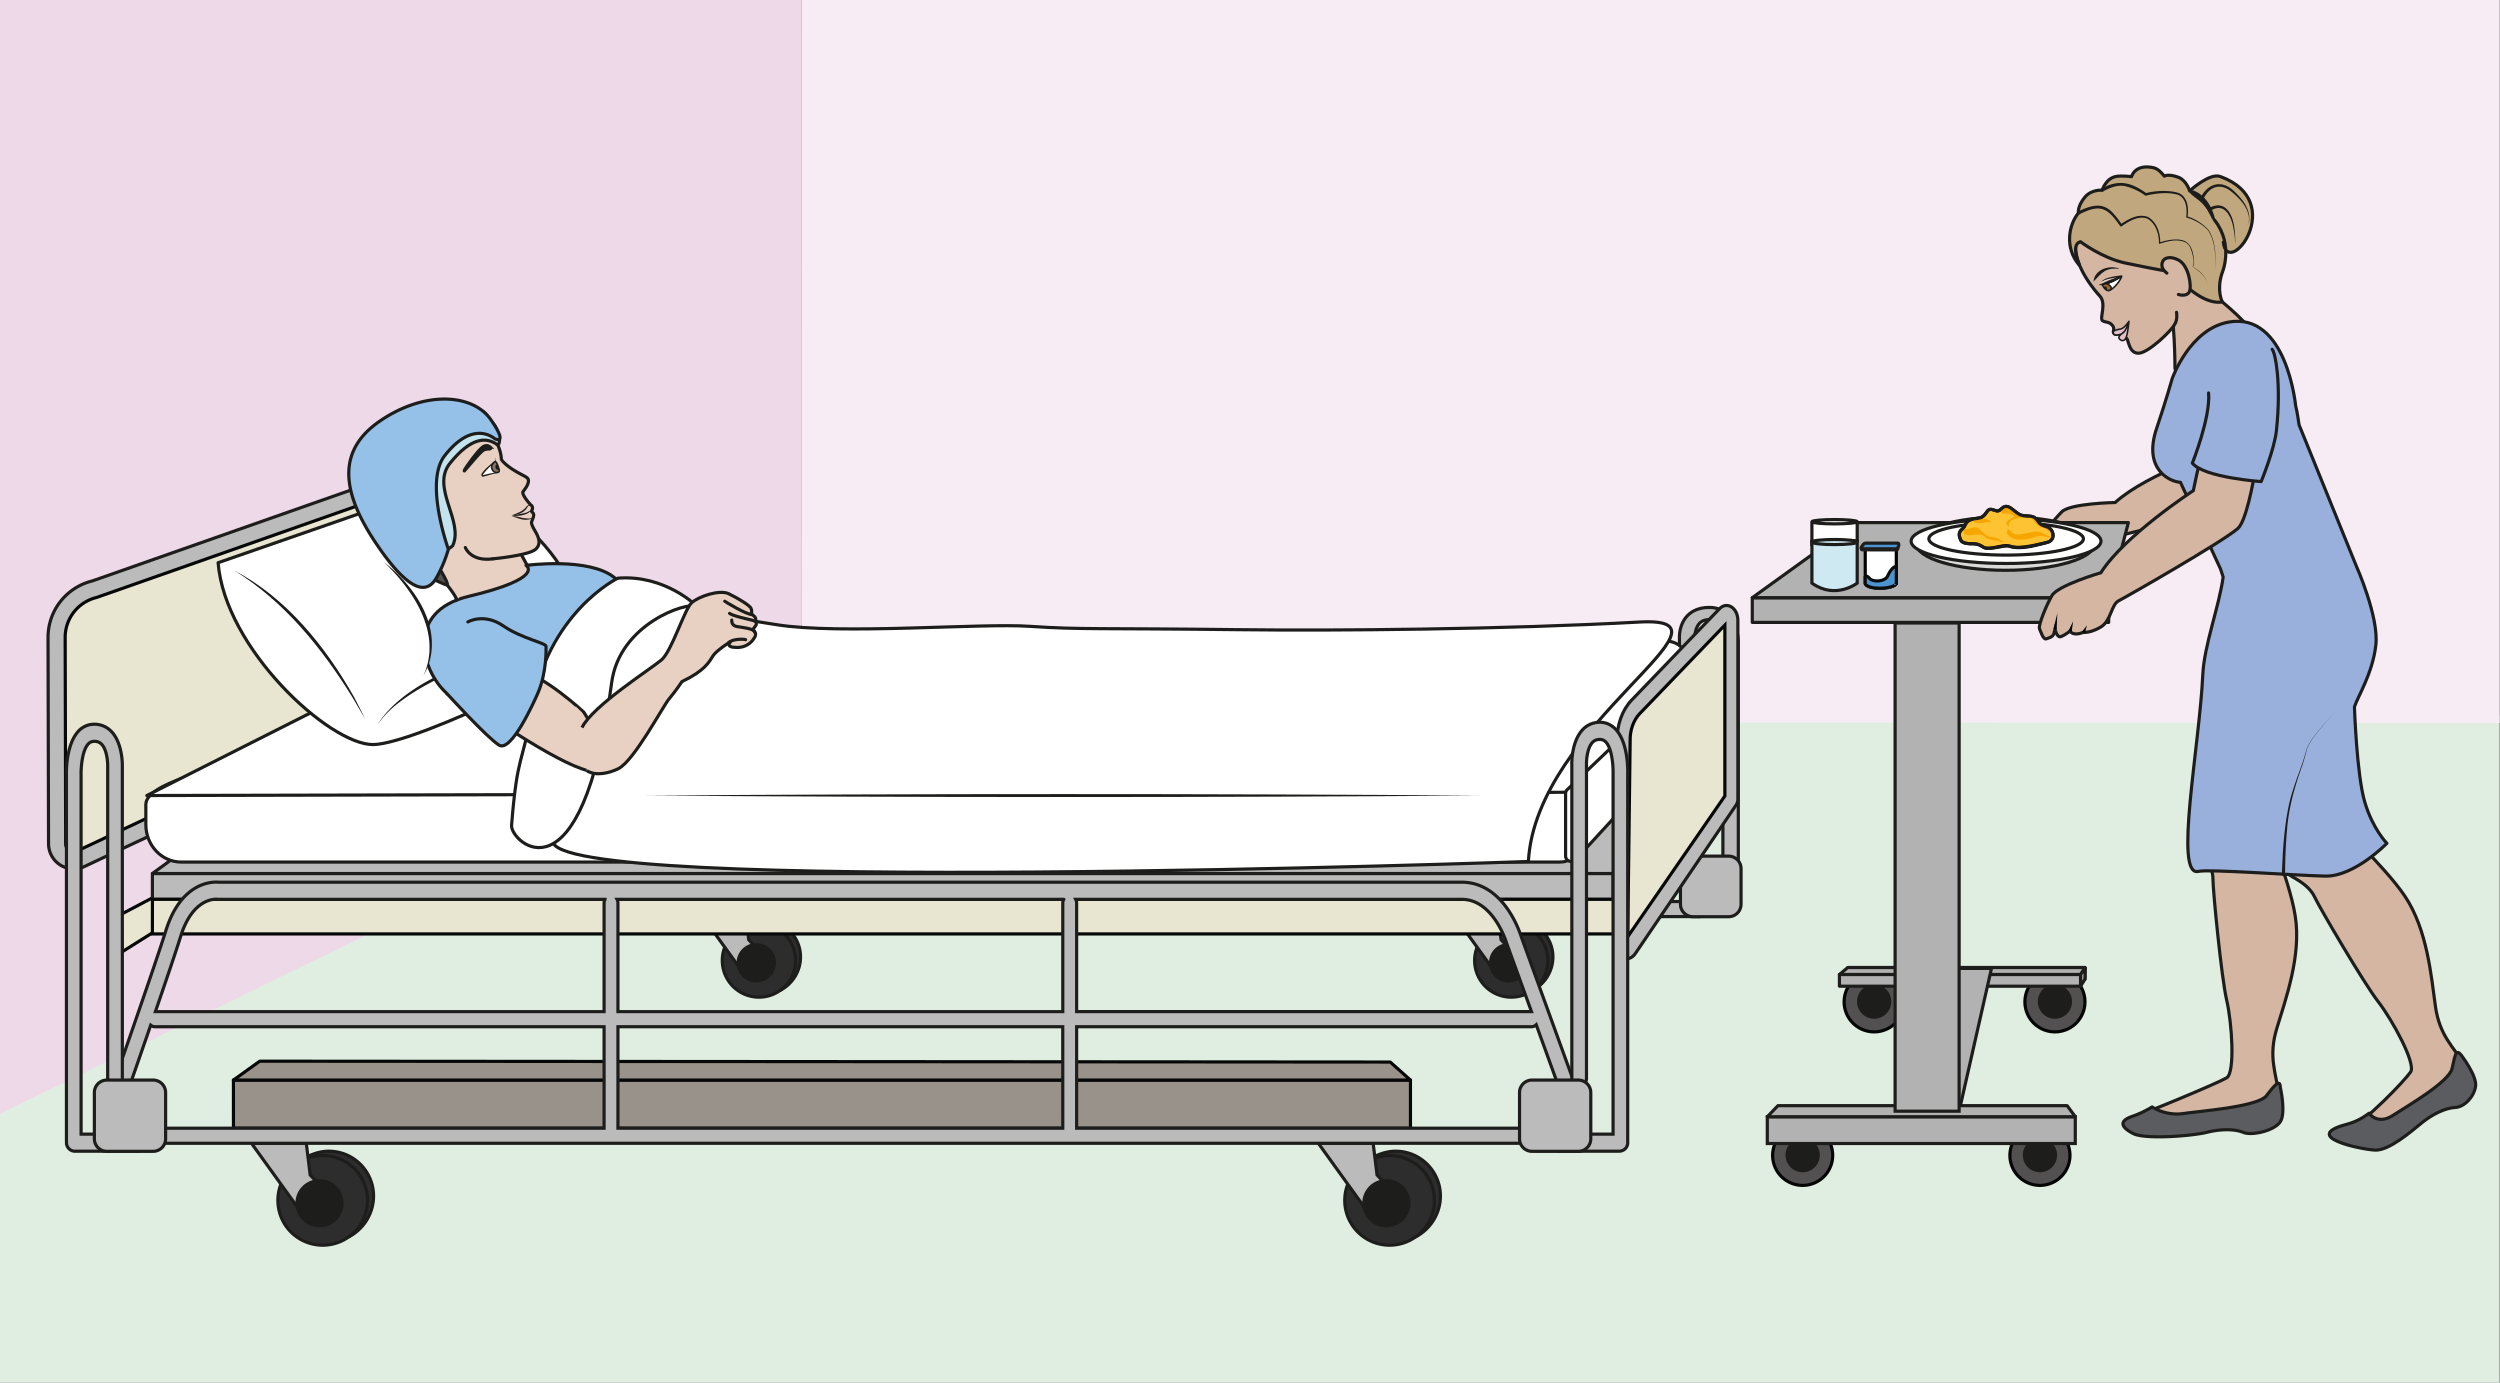 <?xml version="1.0" encoding="UTF-8" standalone="no"?><svg xmlns="http://www.w3.org/2000/svg" xml:space="preserve" viewBox="0 0 1046.33 578.64"><rect x="0" y="0" width="1046.33" height="578.64" fill="#808080" stroke="none"/><defs><clipPath id="a" clipPathUnits="userSpaceOnUse"><path d="M0 433.98h784.75V0H0Z"/></clipPath><clipPath id="b" clipPathUnits="userSpaceOnUse"><path d="M0 433.98h784.75V0H0Z"/></clipPath></defs><path d="M0 0v-94.12h784.75v209.49l-553.32 2.9z" style="fill:#dfeee0;fill-opacity:1;fill-rule:nonzero;stroke:none" transform="matrix(1.333 0 0 -1.333 0 453.15)"/><path d="m0 0-.03-226.63 533.24-.37V0Z" style="fill:#f7ebf4;fill-opacity:1;fill-rule:nonzero;stroke:none" transform="matrix(1.333 0 0 -1.333 335.4 0)"/><path d="M0 0v-349.67l251.52 122.59L251.54 0Z" style="fill:#edd9e8;fill-opacity:1;fill-rule:nonzero;stroke:none" transform="matrix(1.333 0 0 -1.333 0 0)"/><g clip-path="url(#a)" transform="matrix(1.333 0 0 -1.333 0 578.64)"><path d="M0 0a11.85 11.85 0 0 1 6.35 10.47 11.5 11.5 0 0 1-11.51 11.5c-2.97 0-6.2-1.41-8.24-3.25" style="fill:#2d2d2e;fill-opacity:1;fill-rule:nonzero;stroke:#1d1d1b;stroke-width:1;stroke-linecap:round;stroke-linejoin:round;stroke-miterlimit:10;stroke-dasharray:none;stroke-opacity:1" transform="translate(481.23 123.16)"/><path d="M0 0a11.5 11.5 0 1 1 23.02 0A11.5 11.5 0 0 1 0 0" style="fill:#2d2d2e;fill-opacity:1;fill-rule:nonzero;stroke:none" transform="translate(463 132.51)"/><path d="M0 0a11.5 11.5 0 1 1 23.02 0A11.5 11.5 0 0 1 0 0Z" style="fill:none;stroke:#1d1d1b;stroke-width:1;stroke-linecap:round;stroke-linejoin:round;stroke-miterlimit:10;stroke-dasharray:none;stroke-opacity:1" transform="translate(463 132.51)"/><path d="m0 0 1-8.15 4.9-5.17-7.1-4.55L-14.08 0Z" style="fill:#bbbbbc;fill-opacity:1;fill-rule:nonzero;stroke:none" transform="translate(470.3 147.17)"/><path d="m0 0 1-8.15 4.9-5.17-7.1-4.55L-14.08 0Z" style="fill:none;stroke:#1d1d1b;stroke-width:1;stroke-linecap:butt;stroke-linejoin:miter;stroke-miterlimit:10;stroke-dasharray:none;stroke-opacity:1" transform="translate(470.3 147.17)"/><path d="M0 0a6.18 6.18 0 1 1 12.37 0A6.18 6.18 0 0 1 0 0" style="fill:#1d1d1b;fill-opacity:1;fill-rule:nonzero;stroke:none" transform="translate(467.5 131.79)"/><path d="M0 0a11.85 11.85 0 0 1 6.35 10.47 11.5 11.5 0 0 1-11.51 11.5c-2.97 0-6.2-1.41-8.24-3.25" style="fill:#2d2d2e;fill-opacity:1;fill-rule:nonzero;stroke:#1d1d1b;stroke-width:1;stroke-linecap:round;stroke-linejoin:round;stroke-miterlimit:10;stroke-dasharray:none;stroke-opacity:1" transform="translate(245 123.16)"/><path d="M0 0a11.5 11.5 0 1 1 23.02 0A11.5 11.5 0 0 1 0 0" style="fill:#2d2d2e;fill-opacity:1;fill-rule:nonzero;stroke:none" transform="translate(226.78 132.51)"/><path d="M0 0a11.5 11.5 0 1 1 23.02 0A11.5 11.5 0 0 1 0 0Z" style="fill:none;stroke:#1d1d1b;stroke-width:1;stroke-linecap:round;stroke-linejoin:round;stroke-miterlimit:10;stroke-dasharray:none;stroke-opacity:1" transform="translate(226.78 132.51)"/><path d="m0 0 1-8.15 4.9-5.17-7.1-4.55L-14.08 0Z" style="fill:#bbbbbc;fill-opacity:1;fill-rule:nonzero;stroke:none" transform="translate(234.08 147.17)"/><path d="m0 0 1-8.15 4.9-5.17-7.1-4.55L-14.08 0Z" style="fill:none;stroke:#1d1d1b;stroke-width:1;stroke-linecap:butt;stroke-linejoin:miter;stroke-miterlimit:10;stroke-dasharray:none;stroke-opacity:1" transform="translate(234.08 147.17)"/><path d="M0 0a6.18 6.18 0 1 1 12.37 0A6.18 6.18 0 0 1 0 0" style="fill:#1d1d1b;fill-opacity:1;fill-rule:nonzero;stroke:none" transform="translate(231.28 131.79)"/><path d="M0 0c-1.34 0-2.42.86-2.42 1.93v82.93c.05 1.29-.27 5.16-2.23 6.77-.58.48-1.26.7-2.13.7a3.93 3.93 0 0 1-2.64-.8c-1.58-1.3-1.84-3.94-1.8-4.84V16.15c0-1.06-1.09-1.93-2.42-1.93-1.34 0-2.42.86-2.42 1.93v70.47c-.03.42-.14 4.86 3.15 7.58 1.57 1.3 3.7 1.99 6.13 1.99a8.7 8.7 0 0 0 5.61-1.88c3.74-3.07 3.61-8.87 3.59-9.52V1.93C2.42.86 1.34 0 0 0" style="fill:#bbbbbc;fill-opacity:1;fill-rule:nonzero;stroke:none" transform="translate(543.37 147.17)"/><path d="M0 0c-1.34 0-2.42.86-2.42 1.93v82.93c.05 1.29-.27 5.16-2.23 6.77-.58.48-1.26.7-2.13.7a3.93 3.93 0 0 1-2.64-.8c-1.58-1.3-1.84-3.94-1.8-4.84V16.15c0-1.06-1.09-1.93-2.42-1.93-1.34 0-2.42.86-2.42 1.93v70.47c-.03.42-.14 4.86 3.15 7.58 1.57 1.3 3.7 1.99 6.13 1.99a8.7 8.7 0 0 0 5.61-1.88c3.74-3.07 3.61-8.87 3.59-9.52V1.93C2.42.86 1.34 0 0 0Z" style="fill:none;stroke:#1d1d1b;stroke-width:1;stroke-linecap:butt;stroke-linejoin:miter;stroke-miterlimit:10;stroke-dasharray:none;stroke-opacity:1" transform="translate(543.37 147.17)"/><path d="M0 0h22.1c1.07 0 1.94.87 1.94 1.94v.86c0 1.07-.87 1.94-1.94 1.94H0A1.94 1.94 0 0 1-1.94 2.8v-.86C-1.94.87-1.07 0 0 0" style="fill:#bbbbbc;fill-opacity:1;fill-rule:nonzero;stroke:none" transform="translate(511.4 146.29)"/><path d="M0 0h22.1c1.07 0 1.94.87 1.94 1.94v.86c0 1.07-.87 1.94-1.94 1.94H0A1.94 1.94 0 0 1-1.94 2.8v-.86C-1.94.87-1.07 0 0 0Z" style="fill:none;stroke:#1d1d1b;stroke-width:1;stroke-linecap:butt;stroke-linejoin:miter;stroke-miterlimit:10;stroke-dasharray:none;stroke-opacity:1" transform="translate(511.4 146.29)"/><path d="M0 0h11.18a3.92 3.92 0 0 1 3.92 3.92V15.1a3.92 3.92 0 0 1-3.92 3.92H0a3.92 3.92 0 0 1-3.92-3.92V3.92A3.92 3.92 0 0 1 0 0" style="fill:#bbbbbc;fill-opacity:1;fill-rule:nonzero;stroke:none" transform="translate(531.55 146.26)"/><path d="M0 0h11.18a3.92 3.92 0 0 1 3.92 3.92V15.1a3.92 3.92 0 0 1-3.92 3.92H0a3.92 3.92 0 0 1-3.92-3.92V3.92A3.92 3.92 0 0 1 0 0Z" style="fill:none;stroke:#1d1d1b;stroke-width:1;stroke-linecap:butt;stroke-linejoin:miter;stroke-miterlimit:10;stroke-dasharray:none;stroke-opacity:1" transform="translate(531.55 146.26)"/><path d="m0 0 24.43 12.85V3.36L.46-11.7Z" style="fill:#e8e5d1;fill-opacity:1;fill-rule:nonzero;stroke:none" transform="translate(37.94 146.97)"/><path d="m0 0 24.43 12.85V3.36L.46-11.7Z" style="fill:none;stroke:#060707;stroke-width:1;stroke-linecap:butt;stroke-linejoin:miter;stroke-miterlimit:10;stroke-dasharray:none;stroke-opacity:1" transform="translate(37.94 146.97)"/><path d="M47.85 151.72h458.62v8.1H47.85Z" style="fill:#bbbbbc;fill-opacity:1;fill-rule:nonzero;stroke:#1d1d1b;stroke-width:1;stroke-linecap:round;stroke-linejoin:round;stroke-miterlimit:10;stroke-dasharray:none;stroke-opacity:1"/><path d="M47.85 140.85h461.61v10.87H47.86Z" style="fill:#e8e5d1;fill-opacity:1;fill-rule:nonzero;stroke:#060707;stroke-width:1;stroke-linecap:butt;stroke-linejoin:miter;stroke-miterlimit:10;stroke-dasharray:none;stroke-opacity:1"/><path d="M0 0h-459.34l85.09 62.12 410.24-6.37z" style="fill:#bbbbbc;fill-opacity:1;fill-rule:nonzero;stroke:none" transform="translate(507.2 159.83)"/><path d="M0 0h-459.34l85.09 62.12 410.24-6.37z" style="fill:none;stroke:#1d1d1b;stroke-width:1;stroke-linecap:round;stroke-linejoin:round;stroke-miterlimit:10;stroke-dasharray:none;stroke-opacity:1" transform="translate(507.2 159.83)"/><path d="M73.3 79.86h369.55v15.11H73.29Z" style="fill:#99928a;fill-opacity:1;fill-rule:nonzero;stroke:#060707;stroke-width:1;stroke-linecap:round;stroke-linejoin:round;stroke-miterlimit:10;stroke-dasharray:none;stroke-opacity:1"/><path d="m0 0-8.26-5.93H361.3l-6.35 5.66z" style="fill:#99928a;fill-opacity:1;fill-rule:nonzero;stroke:none" transform="translate(81.55 100.9)"/><path d="m0 0-8.26-5.93H361.3l-6.35 5.66z" style="fill:none;stroke:#060707;stroke-width:1;stroke-linecap:round;stroke-linejoin:round;stroke-miterlimit:10;stroke-dasharray:none;stroke-opacity:1" transform="translate(81.55 100.9)"/><path d="M0 0a7.92 7.92 0 0 0-3.53 6.6l-.16 64.74c0 8.44 5.72 15.74 13.97 17.77l111.3 39.12c3.16.78 6.44.07 9-1.93 2.55-2 4.02-5.02 4.02-8.27V66.9c0-5.01-3-9.5-7.51-11.38L7.44-.72A7.93 7.93 0 0 0 0 0" style="fill:#bbbbbc;fill-opacity:1;fill-rule:nonzero;stroke:none" transform="translate(18.77 162.6)"/><path d="M0 0a7.92 7.92 0 0 0-3.53 6.6l-.16 64.74c0 8.44 5.72 15.74 13.97 17.77l111.3 39.12c3.16.78 6.44.07 9-1.93 2.55-2 4.02-5.02 4.02-8.27V66.9c0-5.01-3-9.5-7.51-11.38L7.44-.72A7.93 7.93 0 0 0 0 0Z" style="fill:none;stroke:#1d1d1b;stroke-width:1;stroke-linecap:butt;stroke-linejoin:miter;stroke-miterlimit:10;stroke-dasharray:none;stroke-opacity:1" transform="translate(18.77 162.6)"/><path d="m0 0-111.3-39.12a12.88 12.88 0 0 1-9.82-12.52l.16-64.75c0-.87.4-1.64 1.13-2.12a2.47 2.47 0 0 1 2.28-.28L2.09-62.55A6.98 6.98 0 0 1 6.4-56.1v51.13A5.09 5.09 0 0 1 0 0" style="fill:#e8e5d1;fill-opacity:1;fill-rule:nonzero;stroke:none" transform="translate(141.58 285.6)"/><path d="m0 0-111.3-39.12a12.88 12.88 0 0 1-9.82-12.52l.16-64.75c0-.87.4-1.64 1.13-2.12a2.47 2.47 0 0 1 2.28-.28L2.09-62.55A6.98 6.98 0 0 1 6.4-56.1v51.13A5.09 5.09 0 0 1 0 0Z" style="fill:none;stroke:#060707;stroke-width:1;stroke-linecap:butt;stroke-linejoin:miter;stroke-miterlimit:10;stroke-dasharray:none;stroke-opacity:1" transform="translate(141.58 285.6)"/><path d="M0 0a14.5 14.5 0 0 1 7.76 12.8c0 7.77-6.3 14.08-14.07 14.08-3.63 0-7.58-1.74-10.08-3.99" style="fill:#2d2d2e;fill-opacity:1;fill-rule:nonzero;stroke:#1d1d1b;stroke-width:1;stroke-linecap:round;stroke-linejoin:round;stroke-miterlimit:10;stroke-dasharray:none;stroke-opacity:1" transform="translate(109.53 45.76)"/><path d="M0 0a14.07 14.07 0 1 1 28.15 0A14.07 14.07 0 0 1 0 0" style="fill:#2d2d2e;fill-opacity:1;fill-rule:nonzero;stroke:none" transform="translate(87.25 57.2)"/><path d="M0 0a14.07 14.07 0 1 1 28.15 0A14.07 14.07 0 0 1 0 0Z" style="fill:none;stroke:#1d1d1b;stroke-width:1;stroke-linecap:round;stroke-linejoin:round;stroke-miterlimit:10;stroke-dasharray:none;stroke-opacity:1" transform="translate(87.25 57.2)"/><path d="m0 0 1.22-9.96 6-6.34-8.7-5.55L-17.21 0Z" style="fill:#bbbbbc;fill-opacity:1;fill-rule:nonzero;stroke:none" transform="translate(96.17 75.12)"/><path d="m0 0 1.22-9.96 6-6.34-8.7-5.55L-17.21 0Z" style="fill:none;stroke:#1d1d1b;stroke-width:1;stroke-linecap:butt;stroke-linejoin:miter;stroke-miterlimit:10;stroke-dasharray:none;stroke-opacity:1" transform="translate(96.17 75.12)"/><path d="M0 0a7.56 7.56 0 1 1 15.13 0A7.56 7.56 0 0 1 0 0" style="fill:#1d1d1b;fill-opacity:1;fill-rule:nonzero;stroke:none" transform="translate(92.75 56.3)"/><path d="M0 0a14.5 14.5 0 0 1 7.76 12.8c0 7.77-6.3 14.08-14.07 14.08-3.63 0-7.58-1.74-10.08-3.99" style="fill:#2d2d2e;fill-opacity:1;fill-rule:nonzero;stroke:#1d1d1b;stroke-width:1;stroke-linecap:round;stroke-linejoin:round;stroke-miterlimit:10;stroke-dasharray:none;stroke-opacity:1" transform="translate(444.5 45.76)"/><path d="M0 0a14.07 14.07 0 1 1 28.15 0A14.07 14.07 0 0 1 0 0" style="fill:#2d2d2e;fill-opacity:1;fill-rule:nonzero;stroke:none" transform="translate(422.22 57.2)"/><path d="M0 0a14.07 14.07 0 1 1 28.15 0A14.07 14.07 0 0 1 0 0Z" style="fill:none;stroke:#1d1d1b;stroke-width:1;stroke-linecap:round;stroke-linejoin:round;stroke-miterlimit:10;stroke-dasharray:none;stroke-opacity:1" transform="translate(422.22 57.2)"/><path d="m0 0 1.22-9.96 6-6.34-8.7-5.55L-17.21 0Z" style="fill:#bbbbbc;fill-opacity:1;fill-rule:nonzero;stroke:none" transform="translate(431.14 75.12)"/><path d="m0 0 1.22-9.96 6-6.34-8.7-5.55L-17.21 0Z" style="fill:none;stroke:#1d1d1b;stroke-width:1;stroke-linecap:butt;stroke-linejoin:miter;stroke-miterlimit:10;stroke-dasharray:none;stroke-opacity:1" transform="translate(431.14 75.12)"/><path d="M0 0a7.56 7.56 0 1 1 15.13 0A7.56 7.56 0 0 1 0 0" style="fill:#1d1d1b;fill-opacity:1;fill-rule:nonzero;stroke:none" transform="translate(427.72 56.3)"/><path d="M333.69 79.86H194.02v31.86h139.66zm4.35 36.6v34.07c0 .44-.12.84-.3 1.19h121.18c9.98 0 14.07-13.57 14.11-13.7l.06-.18 7.76-21.38zm-144.02 34.07c0 .44-.12.84-.3 1.19h140.27a2.5 2.5 0 0 1-.3-1.19v-34.07H194.02Zm-4.05 1.19a2.5 2.5 0 0 1-.3-1.19v-34.07H48.79c3.46 10.06 6.6 19.32 7.9 23.53 3.87 12.47 11.2 11.78 11.52 11.75l.29-.02zm-141.33-40h141.03V79.86H36.06c1.37 3.9 6.42 18.33 11.26 32.35.37-.3.82-.5 1.32-.5M31.38 78.34c-.09-.26-.14-.54-.14-.84 0-1.3.97-2.37 2.17-2.37h463.2c1.2 0 2.17 1.06 2.17 2.37s-.97 2.37-2.17 2.37H338.04v31.86h142.84c.56 0 1.07.24 1.46.62l8.16-22.5c.5-1.38 1.93-2.06 3.2-1.52 1.27.55 1.9 2.11 1.4 3.5l-17.38 47.92c-.48 1.57-5.57 17.36-18.8 17.36H68.62c-1.63.15-11.72.4-16.6-15.39-3.49-11.23-20.74-60.39-20.92-60.89a2.9 2.9 0 0 1 .28-2.49" style="fill:#bbbbbc;fill-opacity:1;fill-rule:nonzero;stroke:none"/><path d="M333.69 79.86H194.02v31.86h139.66zm4.35 36.6v34.07c0 .44-.12.84-.3 1.19h121.18c9.98 0 14.07-13.57 14.11-13.7l.06-.18 7.76-21.38zm-144.02 34.07c0 .44-.12.84-.3 1.19h140.27a2.5 2.5 0 0 1-.3-1.19v-34.07H194.02Zm-4.05 1.19a2.5 2.5 0 0 1-.3-1.19v-34.07H48.79c3.46 10.06 6.6 19.32 7.9 23.53 3.87 12.47 11.2 11.78 11.52 11.75l.29-.02zm-141.33-40h141.03V79.86H36.06c1.37 3.9 6.42 18.33 11.26 32.35.37-.3.82-.5 1.32-.5zM31.38 78.33c-.09-.26-.14-.54-.14-.84 0-1.3.97-2.37 2.17-2.37h463.2c1.2 0 2.17 1.06 2.17 2.37s-.97 2.37-2.17 2.37H338.04v31.86h142.84c.56 0 1.07.24 1.46.62l8.16-22.5c.5-1.38 1.93-2.06 3.2-1.52 1.27.55 1.9 2.11 1.4 3.5l-17.38 47.92c-.48 1.57-5.57 17.36-18.8 17.36H68.62c-1.63.15-11.72.4-16.6-15.39-3.49-11.23-20.74-60.39-20.92-60.89a2.9 2.9 0 0 1 .28-2.49Z" style="fill:none;stroke:#1d1d1b;stroke-width:1;stroke-linecap:butt;stroke-linejoin:miter;stroke-miterlimit:10;stroke-dasharray:none;stroke-opacity:1"/><path d="M0 0h432.83c6.13 0 4.05 5.3 4.05 11.82v6.29c0 6.53-4.97 11.82-11.1 11.82H17.35c-6.12 0-28.43-5.3-28.43-11.82v-6.3C-11.1 5.3-6.13 0 0 0" style="fill:#fff;fill-opacity:1;fill-rule:nonzero;stroke:none" transform="translate(56.87 163.42)"/><path d="M0 0h432.83c6.13 0 4.05 5.3 4.05 11.82v6.29c0 6.53-4.97 11.82-11.1 11.82H17.35c-6.12 0-28.43-5.3-28.43-11.82v-6.3C-11.1 5.3-6.13 0 0 0Z" style="fill:none;stroke:#1d1d1b;stroke-width:1;stroke-linecap:butt;stroke-linejoin:miter;stroke-miterlimit:10;stroke-dasharray:none;stroke-opacity:1" transform="translate(56.87 163.42)"/><path d="m0 0-38.74-37.9-445.7-1.02 93.53 47.23a33.15 33.15 0 0 0 14.96 3.59L-8.76 9.7C-3.2 9.7-.52 7 0 0" style="fill:#fff;fill-opacity:1;fill-rule:nonzero;stroke:none" transform="translate(530.55 223.23)"/><path d="m0 0-38.74-37.9-445.7-1.02 93.53 47.23a33.15 33.15 0 0 0 14.96 3.59L-8.76 9.7C-3.2 9.7-.52 7 0 0Z" style="fill:none;stroke:#1d1d1b;stroke-width:1;stroke-linecap:round;stroke-linejoin:round;stroke-miterlimit:10;stroke-dasharray:none;stroke-opacity:1" transform="translate(530.55 223.23)"/><path d="m0 0 37.33 35.72c1.13.29 1.06-.88 1.13-2.37l.79-14.66c.02-.48-.16-.94-.51-1.29L2.54-22.08c-1.17-1.14-3.2-.26-3.08 1.34v19.63c.03.42.22.82.54 1.11" style="fill:#fff;fill-opacity:1;fill-rule:nonzero;stroke:none" transform="translate(492.1 186.18)"/><path d="m0 0 37.33 35.72c1.13.29 1.06-.88 1.13-2.37l.79-14.66c.02-.48-.16-.94-.51-1.29L2.54-22.08c-1.17-1.14-3.2-.26-3.08 1.34v19.63c.03.42.22.82.54 1.11Z" style="fill:none;stroke:#1d1d1b;stroke-width:1;stroke-linecap:round;stroke-linejoin:round;stroke-miterlimit:10;stroke-dasharray:none;stroke-opacity:1" transform="translate(492.1 186.18)"/><path d="M0 0s-25.3-5.65-24.89-27.3c.21-11-9.72-36.12-11.55-50.6-2.24-17.61 306.29-6.6 306.29-6.6 2.32 43.25 70.08 77.11 34.85 75.18-42.21-2.31-95.78-2.77-125.4-2.4-44.4.54-49.99-.04-66.06 1.06-15.56 1.06-59.42-2.73-79.5.52C13.48-6.84 12.1-7.54 0 0" style="fill:#fff;fill-opacity:1;fill-rule:nonzero;stroke:none" transform="translate(210.03 248.1)"/><path d="M0 0s-25.3-5.65-24.89-27.3c.21-11-9.72-36.12-11.55-50.6-2.24-17.61 306.29-6.6 306.29-6.6 2.32 43.25 70.08 77.11 34.85 75.18-42.21-2.31-95.78-2.77-125.4-2.4-44.4.54-49.99-.04-66.06 1.06-15.56 1.06-59.42-2.73-79.5.52C13.48-6.84 12.1-7.54 0 0Z" style="fill:none;stroke:#1d1d1b;stroke-width:1;stroke-linecap:round;stroke-linejoin:round;stroke-miterlimit:10;stroke-dasharray:none;stroke-opacity:1" transform="translate(210.03 248.1)"/><path d="M0 0c-.43 0-.87.1-1.3.3-1.52.7-.26 3.66-.3 5.77L-2.88 68.4c-.1 4.95 1.6 9.75 4.56 12.83l27.62 28.72c1.08 1.12 2.51 1.33 3.75.54 1.24-.79 2-2.4 2-4.2V50.15c0-.64-.17-1.26-.48-1.74L2.93 1.79C2.17.63 1.1 0 0 0" style="fill:#bbbbbc;fill-opacity:1;fill-rule:nonzero;stroke:none" transform="translate(510.6 133.02)"/><path d="M0 0c-.43 0-.87.1-1.3.3-1.52.7-.26 3.66-.3 5.77L-2.88 68.4c-.1 4.95 1.6 9.75 4.56 12.83l27.62 28.72c1.08 1.12 2.51 1.33 3.75.54 1.24-.79 2-2.4 2-4.2V50.15c0-.64-.17-1.26-.48-1.74L2.93 1.79C2.17.63 1.1 0 0 0Z" style="fill:none;stroke:#1d1d1b;stroke-width:1;stroke-linecap:butt;stroke-linejoin:miter;stroke-miterlimit:10;stroke-dasharray:none;stroke-opacity:1" transform="translate(510.6 133.02)"/><path d="M0 0c-1.95-2.03-3.08-5.2-3.01-8.46l-.76-61.6 30.5 44.2V27.8z" style="fill:#e8e5d1;fill-opacity:1;fill-rule:nonzero;stroke:none" transform="translate(514.84 210.03)"/><path d="M0 0c-1.95-2.03-3.08-5.2-3.01-8.46l-.76-61.6 30.5 44.2V27.8z" style="fill:none;stroke:#060707;stroke-width:1;stroke-linecap:butt;stroke-linejoin:miter;stroke-miterlimit:10;stroke-dasharray:none;stroke-opacity:1" transform="translate(514.84 210.03)"/><path d="M0 0h16.41v113.48c.04 1.8-.25 7.22-2.12 9.46-.55.67-1.2.98-2.02.98a3.01 3.01 0 0 1-2.5-1.12c-1.5-1.82-1.75-5.5-1.71-6.76V17.57c0-1.48-1.03-2.69-2.3-2.69-1.27 0-2.3 1.2-2.3 2.7v98.37c-.02.59-.12 6.78 3 10.58a7.32 7.32 0 0 0 5.81 2.78c2.07 0 3.91-.91 5.33-2.63 3.54-4.29 3.42-12.38 3.4-13.28V-2.28L21-2.47l.02-.2c0-1.49-1.2-2.69-2.68-2.69H0A2.68 2.68 0 1 0 0 0" style="fill:#bbbbbc;fill-opacity:1;fill-rule:nonzero;stroke:none" transform="translate(490.06 78)"/><path d="M0 0h16.41v113.48c.04 1.8-.25 7.22-2.12 9.46-.55.67-1.2.98-2.02.98a3.01 3.01 0 0 1-2.5-1.12c-1.5-1.82-1.75-5.5-1.71-6.76V17.57c0-1.48-1.03-2.69-2.3-2.69-1.27 0-2.3 1.2-2.3 2.7v98.37c-.02.59-.12 6.78 3 10.58a7.32 7.32 0 0 0 5.81 2.78c2.07 0 3.91-.91 5.33-2.63 3.54-4.29 3.42-12.38 3.4-13.28V-2.28L21-2.47l.02-.2c0-1.49-1.2-2.69-2.68-2.69H0A2.68 2.68 0 1 0 0 0Z" style="fill:none;stroke:#1d1d1b;stroke-width:1;stroke-linecap:butt;stroke-linejoin:miter;stroke-miterlimit:10;stroke-dasharray:none;stroke-opacity:1" transform="translate(490.06 78)"/><path d="M0 0v114.98c-.02.91-.14 9 3.4 13.3a6.77 6.77 0 0 0 5.33 2.61c2.31 0 4.32-.96 5.82-2.77 3.11-3.8 3.01-10 3-10.58V19.16c0-1.48-1.04-2.69-2.3-2.69-1.27 0-2.3 1.2-2.3 2.7v98.46c.03 1.26-.2 4.94-1.72 6.76a3.01 3.01 0 0 1-2.5 1.12c-.82 0-1.47-.3-2.02-.98-1.86-2.24-2.16-7.66-2.11-9.46V2.18h17.64a2.68 2.68 0 1 0 0-5.36H2.68A2.68 2.68 0 0 0 .01-.5l.02.2L0 0" style="fill:#bbbbbc;fill-opacity:1;fill-rule:nonzero;stroke:none" transform="translate(20.86 75.81)"/><path d="M0 0v114.98c-.02.91-.14 9 3.4 13.3a6.77 6.77 0 0 0 5.33 2.61c2.31 0 4.32-.96 5.82-2.77 3.11-3.8 3.01-10 3-10.58V19.16c0-1.48-1.04-2.69-2.3-2.69-1.27 0-2.3 1.2-2.3 2.7v98.46c.03 1.26-.2 4.94-1.72 6.76a3.01 3.01 0 0 1-2.5 1.12c-.82 0-1.47-.3-2.02-.98-1.86-2.24-2.16-7.66-2.11-9.46V2.18h17.64a2.68 2.68 0 1 0 0-5.36H2.68A2.68 2.68 0 0 0 .01-.5l.02.2L0 0Z" style="fill:none;stroke:#1d1d1b;stroke-width:1;stroke-linecap:butt;stroke-linejoin:miter;stroke-miterlimit:10;stroke-dasharray:none;stroke-opacity:1" transform="translate(20.86 75.81)"/><path d="M0 0h14.53a3.92 3.92 0 0 1 3.92 3.92v14.53a3.92 3.92 0 0 1-3.92 3.92H0a3.92 3.92 0 0 1-3.92-3.92V3.92A3.92 3.92 0 0 1 0 0" style="fill:#bbbbbc;fill-opacity:1;fill-rule:nonzero;stroke:none" transform="translate(481.02 72.6)"/><path d="M0 0h14.53a3.92 3.92 0 0 1 3.92 3.92v14.53a3.92 3.92 0 0 1-3.92 3.92H0a3.92 3.92 0 0 1-3.92-3.92V3.92A3.92 3.92 0 0 1 0 0Z" style="fill:none;stroke:#1d1d1b;stroke-width:1;stroke-linecap:butt;stroke-linejoin:miter;stroke-miterlimit:10;stroke-dasharray:none;stroke-opacity:1" transform="translate(481.02 72.6)"/><path d="M0 0h14.53a3.92 3.92 0 0 1 3.92 3.92v14.53a3.92 3.92 0 0 1-3.92 3.92H0a3.92 3.92 0 0 1-3.92-3.92V3.92A3.92 3.92 0 0 1 0 0" style="fill:#bbbbbc;fill-opacity:1;fill-rule:nonzero;stroke:none" transform="translate(33.55 72.6)"/><path d="M0 0h14.53a3.92 3.92 0 0 1 3.92 3.92v14.53a3.92 3.92 0 0 1-3.92 3.92H0a3.92 3.92 0 0 1-3.92-3.92V3.92A3.92 3.92 0 0 1 0 0Z" style="fill:none;stroke:#1d1d1b;stroke-width:1;stroke-linecap:butt;stroke-linejoin:miter;stroke-miterlimit:10;stroke-dasharray:none;stroke-opacity:1" transform="translate(33.55 72.6)"/><path d="m0 0 70.86 24.61s24.6-3.73 39.32-30.18l8.28-18.76c5.72-2.12-56.1-32.77-69.84-32.77C34.88-57.1 2.12-26.92 0 0" style="fill:#fff;fill-opacity:1;fill-rule:nonzero;stroke:none" transform="translate(68.48 257.41)"/><path d="m0 0 70.86 24.61s24.6-3.73 39.32-30.18l8.28-18.76c5.72-2.12-56.1-32.77-69.84-32.77C34.88-57.1 2.12-26.92 0 0Z" style="fill:none;stroke:#1d1d1b;stroke-width:1;stroke-linecap:round;stroke-linejoin:round;stroke-miterlimit:10;stroke-dasharray:none;stroke-opacity:1" transform="translate(68.48 257.41)"/><path d="M0 0s22.99-11.1 41.22-46.77" style="fill:#fff;fill-opacity:1;fill-rule:nonzero;stroke:none" transform="translate(73.5 255)"/><path d="M0 0c16.42-8.62 28.64-23.8 37.64-39.71 1.24-2.33 2.41-4.7 3.58-7.06-1.37 2.26-2.63 4.57-4 6.81C27.62-24.45 15.7-9.66 0 0" style="fill:#1d1d1b;fill-opacity:1;fill-rule:nonzero;stroke:none" transform="translate(73.5 255)"/><path d="M0 0s-49.96-6.62-63.17-27.6" style="fill:#fff;fill-opacity:1;fill-rule:nonzero;stroke:none" transform="translate(181.59 234)"/><path d="M0 0c-18.73-3.66-42.14-9.11-57.2-21.2a31.51 31.51 0 0 1-5.97-6.4C-52.29-10.03-19.48-2.4 0 0" style="fill:#1d1d1b;fill-opacity:1;fill-rule:nonzero;stroke:none" transform="translate(181.59 234)"/><path d="M0 0c84.01.61 178.26.62 262.28 0C178.26-.62 84-.61 0 0" style="fill:#1d1d1b;fill-opacity:1;fill-rule:nonzero;stroke:none" transform="translate(202.55 184.3)"/><path d="M0 0c1.47-9.96 6.86-11.54 6.86-11.54S24.19-44.2 24.3-39.77c0 0-33.32-4.08-34.71 7.68-.86 7.3-8.2 11.88-9.29 13.45 0 0-8.97 21.69-6.14 23.7C-23 7.08 0 0 0 0" style="fill:#e8d1c2;fill-opacity:1;fill-rule:nonzero;stroke:none" transform="translate(153.96 276.8)"/><path d="M0 0c1.47-9.96 6.86-11.54 6.86-11.54S24.19-44.2 24.3-39.77c0 0-33.32-4.08-34.71 7.68-.86 7.3-8.2 11.88-9.29 13.45 0 0-8.97 21.69-6.14 23.7C-23 7.08 0 0 0 0Z" style="fill:none;stroke:#1d1d1b;stroke-width:1;stroke-linecap:butt;stroke-linejoin:miter;stroke-miterlimit:10;stroke-dasharray:none;stroke-opacity:1" transform="translate(153.96 276.8)"/><path d="M0 0c-7.09 1-12.32 2.88-17.02 6.84-7.83 6.59-27.84 3.93-27.84 3.93s6.3-3.93-18.09-9.75c-19.83-4.74-14.92-23.13-6.85-30.4 4.2-3.8 5.24 6.43 8.4 2.64 0 0 7.34-1.44 18.08-16.67" style="fill:#95c1e9;fill-opacity:1;fill-rule:nonzero;stroke:#1d1d1b;stroke-width:1;stroke-linecap:butt;stroke-linejoin:round;stroke-miterlimit:10;stroke-dasharray:none;stroke-opacity:1" transform="translate(210.03 245.81)"/><path d="M0 0s-22.33-10.82-27.2-41.94c-2.67-17.03-4.3-12.42-6.15-35.68-.41-5.23 22.11-26.28 31.42 44.78C.49-14.32 21.72-7.28 24.87-8.86c0 0-9.92 10.05-24.87 8.86" style="fill:#fff;fill-opacity:1;fill-rule:nonzero;stroke:none" transform="translate(193.97 252.55)"/><path d="M0 0s-22.33-10.82-27.2-41.94c-2.67-17.03-4.3-12.42-6.15-35.68-.41-5.23 22.11-26.28 31.42 44.78C.49-14.32 21.72-7.28 24.87-8.86c0 0-9.92 10.05-24.87 8.86z" style="fill:none;stroke:#1d1d1b;stroke-width:1;stroke-linecap:round;stroke-linejoin:round;stroke-miterlimit:10;stroke-dasharray:none;stroke-opacity:1" transform="translate(193.97 252.55)"/><path d="M0 0s27.11-18.79 33.2-16.62c6.1 2.16-4.7 18.54-4.7 18.54S15.67 13.85 8.06 15.04c-7.61 1.19-8-13.5-8-13.5" style="fill:#e8d1c2;fill-opacity:1;fill-rule:nonzero;stroke:#1d1d1b;stroke-width:1;stroke-linecap:butt;stroke-linejoin:miter;stroke-miterlimit:10;stroke-dasharray:none;stroke-opacity:1" transform="translate(154.77 208.6)"/><path d="M0 0s5.02 2.94 11.1-1.23C17.15-5.4 25-6.65 24.53-7.78c0 0 .39-7.9-2.61-14.72-1.13-2.55-8.3-18.6-12.14-16.18-3.84 2.41-16.47 16.3-16.47 16.3" style="fill:#95c1e9;fill-opacity:1;fill-rule:nonzero;stroke:#1d1d1b;stroke-width:1;stroke-linecap:round;stroke-linejoin:round;stroke-miterlimit:10;stroke-dasharray:none;stroke-opacity:1" transform="translate(146.9 238.82)"/><path d="M0 0c3.23 6.77 21.75 18.5 24.96 21.26 3.22 2.76 7.23 15.9 9.43 17.91 2.2 2.02 8.79 4.24 11.69 2.85 3.06-1.48 6.61-3.7 6.96-4.53.5-1.2.08-1.91.08-1.91s1.55-.6 1.42-1.72c-.13-1.12.76-1.07-.43-2.41-1.2-1.35 1.5-1.24-.16-3.49 0 0-1.5-2.85-5.35-2.8-3.85.03-2 1.63-2 1.76 0 .14-4.42-2.78-5.4-4.28-1.3-2-2.43-4.65-9.82-8.2 0 0-1.98-2.99-3.99-5.35-2-2.36-11-19.5-15.98-21.99-2.67-1.33-7.08-2.48-9.9-.62" style="fill:#e8d1c2;fill-opacity:1;fill-rule:evenodd;stroke:#1d1d1b;stroke-width:1;stroke-linecap:butt;stroke-linejoin:miter;stroke-miterlimit:10;stroke-dasharray:none;stroke-opacity:1" transform="translate(182.74 205.64)"/><path d="M0 0c.1-.1 6.72-4.22 8.57-4.14" style="fill:none;stroke:#1d1d1b;stroke-width:1;stroke-linecap:round;stroke-linejoin:round;stroke-miterlimit:10;stroke-dasharray:none;stroke-opacity:1" transform="translate(227.56 245.31)"/><path d="M0 0c1.55-1.15 8.1-2.1 8.27-2.65" style="fill:none;stroke:#1d1d1b;stroke-width:1;stroke-linecap:round;stroke-linejoin:round;stroke-miterlimit:10;stroke-dasharray:none;stroke-opacity:1" transform="translate(229.07 241.5)"/><path d="M0 0s-.23-1.73 1.6-2.03c1.84-.3 5.47-.67 5.64-1.77" style="fill:none;stroke:#1d1d1b;stroke-width:1;stroke-linecap:round;stroke-linejoin:round;stroke-miterlimit:10;stroke-dasharray:none;stroke-opacity:1" transform="translate(229.76 239.4)"/><path d="M0 0c.98-.03-3.27.72-5.26-.86" style="fill:none;stroke:#1d1d1b;stroke-width:1;stroke-linecap:round;stroke-linejoin:round;stroke-miterlimit:10;stroke-dasharray:none;stroke-opacity:1" transform="translate(234.1 233.23)"/><path d="M0 0s21.7-17.53 12.4-35.7" style="fill:#fff;fill-opacity:1;fill-rule:nonzero;stroke:none" transform="translate(120.54 257.63)"/><path d="M0 0c9.12-7.12 17.53-18.87 14.4-30.98a21.1 21.1 0 0 0-2-4.71C18.4-22.56 9.3-8.93 0 0" style="fill:#1d1d1b;fill-opacity:1;fill-rule:nonzero;stroke:none" transform="translate(120.54 257.63)"/><path d="M0 0s11.3 1.06 13.45 3.04c2.48 2.28-.29 5.54-.86 6.87-.58 1.32-.64 1.3-.08 2.67.94 2.3-.76 1.81-.3 2.65a1.21 1.21 0 0 1-.39 1.75s-2.97 3.24-2.35 4.12c.62.87 1.67 2.14 1.68 3.37.02 1.24-1.17 1.28-4.47 3.3-3.3 2.04-4.03 3.44-4.03 3.44-.18 6.66-8.39 15.02-8.39 15.02s-7.85 1.4-20.33-7.07c-12.49-8.48-6.72-25.02-2.38-31.49 4.28-6.4 2.08-4.5 9.2-10.4 2.02-1.68 7.81-8.8 7.88-10.21" style="fill:#e8d1c2;fill-opacity:1;fill-rule:nonzero;stroke:#1d1d1b;stroke-width:1;stroke-linecap:round;stroke-linejoin:round;stroke-miterlimit:10;stroke-dasharray:none;stroke-opacity:1" transform="translate(154.77 258.63)"/><path d="M0 0c.48-.88 4.55-5.4 4.68-6.4.07-.62.2-.45-.31-.76-.32-.2-.75-.3-1.04-.55-1 1.96-3.07 4.48-5.5 3.74-1.21-.36-2.2-.76-2.87-1.91a3.78 3.78 0 0 1-.4-3.06c.75-2.47 5.27-4.61 5.83-6.77.58-2.18-1.6-3.08-.5-5.13.57-1.07 4.71-7.4 4.22-8.1-.39-.55-7.33 3.96-9.12 2.07-2-2.13-13.28 12.6-13.28 12.6-.77.85-1.44 3.66-2.01 4.7-1.14 2.08-3.68 5-3.96 7.28-.32 2.54-.5 4.62.98 6.79-.38.1-1.31 0-1.6.22-.42.31.12.8.32 1.27.43 1.02.22 1.71.22 2.75 0 1.03.23 2.12.42 3.14.26 1.4 1.37 2.4 2.16 3.57 1.64 2.42 4.26 4.77 7.06 5.68-.1-.35-.74-.95-1.06-1.16 1.4.65 2.68 1.66 4.06 2.4A34.69 34.69 0 0 0 .55 26.49c1.93.22 3.9.27 5.81.54 1.62.23 3.75.83 5.33.48-.59-.3-1.14-.71-1.75-1.03 1.58-.09 3.24-.14 4.76-.7 1.95-.73 2.14-2.75 3.74-4.07 1.79-1.49 2.16-5.84 1.27-5.97 0 0-.32.97-3.52 5.57 0 0-3.13 3.87-4.04 3.21-.91-.66-1.62-3.3-2.43-4.7-1.46-2.52-2.93-1.96-2.93-1.96s-1.25 3.85-2.3 3.82c-1.07-.04-.3-4.9-1.33-5.95-1.03-1.05-.37 1-2.25.7-1.1-.2-9.48-.94-.91-16.43" style="fill:#54514e;fill-opacity:1;fill-rule:nonzero;stroke:none" transform="translate(136.31 279.43)"/><path d="M0 0c.48-.88 4.55-5.4 4.68-6.4.07-.62.2-.45-.31-.76-.32-.2-.75-.3-1.04-.55-1 1.96-3.07 4.48-5.5 3.74-1.21-.36-2.2-.76-2.87-1.91a3.78 3.78 0 0 1-.4-3.06c.75-2.47 5.27-4.61 5.83-6.77.58-2.18-1.6-3.08-.5-5.13.57-1.07 4.71-7.4 4.22-8.1-.39-.55-7.33 3.96-9.12 2.07-2-2.13-13.28 12.6-13.28 12.6-.77.85-1.44 3.66-2.01 4.7-1.14 2.08-3.68 5-3.96 7.28-.32 2.54-.5 4.62.98 6.79-.38.1-1.31 0-1.6.22-.42.31.12.8.32 1.27.43 1.02.22 1.71.22 2.75 0 1.03.23 2.12.42 3.14.26 1.4 1.37 2.4 2.16 3.57 1.64 2.42 4.26 4.77 7.06 5.68-.1-.35-.74-.95-1.06-1.16 1.4.65 2.68 1.66 4.06 2.4A34.69 34.69 0 0 0 .55 26.49c1.93.22 3.9.27 5.81.54 1.62.23 3.75.83 5.33.48-.59-.3-1.14-.71-1.75-1.03 1.58-.09 3.24-.14 4.76-.7 1.95-.73 2.14-2.75 3.74-4.07 1.79-1.49 2.16-5.84 1.27-5.97 0 0-.32.97-3.52 5.57 0 0-3.13 3.87-4.04 3.21-.91-.66-1.62-3.3-2.43-4.7-1.46-2.52-2.93-1.96-2.93-1.96s-1.25 3.85-2.3 3.82c-1.07-.04-.3-4.9-1.33-5.95-1.03-1.05-.37 1-2.25.7-1.1-.2-9.48-.94-.91-16.43Z" style="fill:none;stroke:#1d1d1b;stroke-width:1;stroke-linecap:round;stroke-linejoin:round;stroke-miterlimit:10;stroke-dasharray:none;stroke-opacity:1" transform="translate(136.31 279.43)"/><path d="M0 0c.15-.95-.79-1.83-1.73-1.8-2.62.18-4.74 2.1-6.02 4.24C-5.8 1.13-3.95-.45-1.7-.96-.95-1.12-.34-.72 0 0" style="fill:#1d1d1b;fill-opacity:1;fill-rule:nonzero;stroke:none" transform="translate(141.53 265.06)"/><path d="M0 0s-1 1.01-2.3.15C-3.9-.9-7.52-6.12-7.94-6.82c-.47-.8-.22-.64-.12-.61.09.03 4.95 6.25 6.13 6.63 1.17.38 1.44.16 1.81.27.38.11.2.36.11.53" style="fill:#1d1d1b;fill-opacity:1;fill-rule:evenodd;stroke:none" transform="translate(153.97 293.68)"/><path d="M0 0s-1 1.01-2.3.15C-3.9-.9-7.52-6.12-7.94-6.82c-.47-.8-.22-.64-.12-.61.09.03 4.95 6.25 6.13 6.63 1.17.38 1.44.16 1.81.27.38.11.2.36.11.53Z" style="fill:none;stroke:#1d1d1b;stroke-width:1;stroke-linecap:butt;stroke-linejoin:miter;stroke-miterlimit:10;stroke-dasharray:none;stroke-opacity:1" transform="translate(153.97 293.68)"/><path d="M0 0c-.64.2-.93-.42-1.18-.9C-2.23-2.43-4.2-3-5.96-3.13c1.58.64 3.32 1.16 4.44 2.45C-1.25-.23-.55.5 0 0" style="fill:#1d1d1b;fill-opacity:1;fill-rule:nonzero;stroke:none" transform="translate(166.56 275.38)"/><path d="M0 0c1.18.11 2.33-.25 3.42-.54 1.06-.12 2.36-.4 3.31.18-.35-.52-1.04-.6-1.6-.7C3.3-1.36 1.7-.44 0 0" style="fill:#1d1d1b;fill-opacity:1;fill-rule:nonzero;stroke:none" transform="translate(160.65 272)"/><path d="M0 0c-.45-.06-.67-.32-.96-.63a8.3 8.3 0 0 0-5.3-.78c1.52.22 3.26.51 4.74.93C-1-.3-.6.24 0 0" style="fill:#1d1d1b;fill-opacity:1;fill-rule:nonzero;stroke:none" transform="translate(166.87 273.66)"/><path d="M0 0c-4.15-1.81-8.35-3.55-12.3-5.74-3.47-1.86-6.54-4.46-9.65-6.87-.46-.32-.92-.73-1.5-.83.55.18.94.63 1.37.99 2.87 2.76 5.9 5.41 9.41 7.37A66.5 66.5 0 0 0 0 0" style="fill:#1d1d1b;fill-opacity:1;fill-rule:nonzero;stroke:none" transform="translate(138.35 299.4)"/><path d="M0 0s1.68-4.5 8.67-3.54" style="fill:#e8d1c2;fill-opacity:1;fill-rule:nonzero;stroke:#1d1d1b;stroke-width:1;stroke-linecap:round;stroke-linejoin:round;stroke-miterlimit:10;stroke-dasharray:none;stroke-opacity:1" transform="translate(146.1 262.17)"/><path d="M0 0s.72-.62-.06-1.25c-.79-.62-3.97-3.58-3.96-4.17.02-.6.5-.33.5-.33s4.4 1.36 5.36.8" style="fill:#fff;fill-opacity:1;fill-rule:nonzero;stroke:none" transform="translate(155.4 290.45)"/><path d="M0 0c.76-.6.15-1.25-.39-1.7C-1.52-2.86-2.79-4-3.72-5.31c-.07-.1-.05-.18-.02-.25 1.33.36 2.8.73 4.22.8.45 0 .95.03 1.36-.2-.44.14-.9.07-1.34 0-1.46-.22-3-.8-4.27-1.09a.5.5 0 0 0-.4.25c-.13.23-.1.53.01.71.95 1.44 2.3 2.49 3.6 3.6C-.02-1.1.6-.72 0 0" style="fill:#1d1d1b;fill-opacity:1;fill-rule:nonzero;stroke:none" transform="translate(155.4 290.45)"/><path d="M0 0c.36-.95 1.07-1.25 1.55-1.15.68.14 1.1.05.39 1.96-.8 2.12-1 1.45-1.4 1.11C.18 1.6-.35.95 0 0" style="fill:#877164;fill-opacity:1;fill-rule:evenodd;stroke:none" transform="translate(154.46 286.88)"/><path d="M0 0c.36-.95 1.07-1.25 1.55-1.15.68.14 1.1.05.39 1.96-.8 2.12-1 1.45-1.4 1.11C.18 1.6-.35.95 0 0Z" style="fill:none;stroke:#1d1d1b;stroke-width:.5;stroke-linecap:round;stroke-linejoin:round;stroke-miterlimit:10;stroke-dasharray:none;stroke-opacity:1" transform="translate(154.46 286.88)"/><path d="M0 0s-.67-.1-.46-1c.2-.87 1.12-.85 1.17-.59C.7-1.59.1.04 0 0" style="fill:#1d1d1b;fill-opacity:1;fill-rule:evenodd;stroke:none" transform="translate(156.06 288.27)"/><path d="M0 0c3.67 7.66-6.97 18.27-.84 25.9 6.56 8.17 11.48 8.46 15.07 5.68 0 0 1.37 1.41-.45 4.49-.46.77-21.3 10.83-35.33 1.22-10.05-6.87.87-31.23 10.7-39.84C-6.95-5.97 0 0 0 0" style="fill:#c3e4ee;fill-opacity:1;fill-rule:nonzero;stroke:none" transform="translate(142.12 262.73)"/><path d="M0 0c3.67 7.66-6.97 18.27-.84 25.9 6.56 8.17 11.48 8.46 15.07 5.68 0 0 1.37 1.41-.45 4.49-.46.77-21.3 10.83-35.33 1.22-10.05-6.87.87-31.23 10.7-39.84C-6.95-5.97 0 0 0 0Z" style="fill:none;stroke:#1d1d1b;stroke-width:1;stroke-linecap:round;stroke-linejoin:miter;stroke-miterlimit:10;stroke-dasharray:none;stroke-opacity:1" transform="translate(142.12 262.73)"/><path d="M0 0s-7.62 21.07-1.18 29.34c6.44 8.28 12.19 8.11 15.77 5.34 0 0 4.4-2.18-1.26 6-5.68 8.19-20.78 9.19-34.8-.41-14.04-9.6-11.76-22.95-.92-38.9C-11.56-14.55-6.4-13.7-3.74-8.95A42.14 42.14 0 0 1 0 0" style="fill:#95c1e9;fill-opacity:1;fill-rule:nonzero;stroke:none" transform="translate(140.78 261.64)"/><path d="M0 0s-7.62 21.07-1.18 29.34c6.44 8.28 12.19 8.11 15.77 5.34 0 0 4.4-2.18-1.26 6-5.68 8.19-20.78 9.19-34.8-.41-14.04-9.6-11.76-22.95-.92-38.9C-11.56-14.55-6.4-13.7-3.74-8.95A42.14 42.14 0 0 1 0 0Z" style="fill:none;stroke:#1d1d1b;stroke-width:1;stroke-linecap:round;stroke-linejoin:miter;stroke-miterlimit:10;stroke-dasharray:none;stroke-opacity:1" transform="translate(140.78 261.64)"/></g><g clip-path="url(#b)" transform="matrix(1.333 0 0 -1.333 0 578.64)"><path d="M0 0a9.43 9.43 0 1 0-18.85 0A9.43 9.43 0 0 0 0 0" style="fill:#525050;fill-opacity:1;fill-rule:nonzero;stroke:none" transform="translate(654.63 119.84)"/><path d="M0 0a9.43 9.43 0 1 0-18.85 0A9.43 9.43 0 0 0 0 0Z" style="fill:none;stroke:#040505;stroke-width:1;stroke-linecap:round;stroke-linejoin:round;stroke-miterlimit:10;stroke-dasharray:none;stroke-opacity:1" transform="translate(654.63 119.84)"/><path d="M0 0a5.38 5.38 0 1 0-10.75 0A5.38 5.38 0 0 0 0 0" style="fill:#1d1d1b;fill-opacity:1;fill-rule:nonzero;stroke:none" transform="translate(650.57 119.84)"/><path d="M0 0a9.43 9.43 0 1 0-18.85 0A9.43 9.43 0 0 0 0 0" style="fill:#525050;fill-opacity:1;fill-rule:nonzero;stroke:none" transform="translate(597.87 119.84)"/><path d="M0 0a9.43 9.43 0 1 0-18.85 0A9.43 9.43 0 0 0 0 0Z" style="fill:none;stroke:#040505;stroke-width:1;stroke-linecap:round;stroke-linejoin:round;stroke-miterlimit:10;stroke-dasharray:none;stroke-opacity:1" transform="translate(597.87 119.84)"/><path d="M0 0a5.38 5.38 0 1 0-10.75 0A5.38 5.38 0 0 0 0 0" style="fill:#1d1d1b;fill-opacity:1;fill-rule:nonzero;stroke:none" transform="translate(593.82 119.84)"/><path d="M0 0s9.45-17.34 3.28-29.63c0 0-24.55-7.85-34.8-17.2 0 0-14.03-.25-16.73-2.89-2.69-2.64-6.59-7.94-6.49-8.89.1-.95.23-3.82 1.18-3.72.95.1 2.46-.09 3 1.37l.47.8s-.16-2.87 1.22-2.72c1.38.14 3.22.95 3.22.95s.2-1.9 3.91-1.52c0 0 2.01-.83 5.66.16 3.65 1 5.06 5.95 7.62 6.48 2.56.53 36.24 9.22 42.06 12.02 5.82 2.8 1.07 40.78 1.07 40.78z" style="fill:#d4b6a3;fill-opacity:1;fill-rule:nonzero;stroke:none" transform="translate(695.64 323.14)"/><path d="M0 0s9.45-17.34 3.28-29.63c0 0-24.55-7.85-34.8-17.2 0 0-14.03-.25-16.73-2.89-2.69-2.64-6.59-7.94-6.49-8.89.1-.95.23-3.82 1.18-3.72.95.1 2.46-.09 3 1.37l.47.8s-.16-2.87 1.22-2.72c1.38.14 3.22.95 3.22.95s.2-1.9 3.91-1.52c0 0 2.01-.83 5.66.16 3.65 1 5.06 5.95 7.62 6.48 2.56.53 36.24 9.22 42.06 12.02 5.82 2.8 1.07 40.78 1.07 40.78z" style="fill:none;stroke:#1d1d1b;stroke-width:1;stroke-linecap:round;stroke-linejoin:miter;stroke-miterlimit:10;stroke-dasharray:none;stroke-opacity:1" transform="translate(695.64 323.14)"/><path d="M654.63 130.3h-74.37v-3.66h74.37z" style="fill:#b2b2b2;fill-opacity:1;fill-rule:nonzero;stroke:#1d1d1b;stroke-width:1;stroke-linecap:round;stroke-linejoin:round;stroke-miterlimit:10;stroke-dasharray:none;stroke-opacity:1"/><path d="M0 0h75.72l1.37 2.2H2.62Z" style="fill:#b2b2b2;fill-opacity:1;fill-rule:nonzero;stroke:none" transform="translate(577.54 128.11)"/><path d="M0 0h75.72l1.37 2.2H2.62Z" style="fill:none;stroke:#1d1d1b;stroke-width:1;stroke-linecap:round;stroke-linejoin:round;stroke-miterlimit:10;stroke-dasharray:none;stroke-opacity:1" transform="translate(577.54 128.11)"/><path d="M653.25 128.11h-75.71v-3.66h75.71z" style="fill:#b2b2b2;fill-opacity:1;fill-rule:nonzero;stroke:#1d1d1b;stroke-width:1;stroke-linecap:round;stroke-linejoin:round;stroke-miterlimit:10;stroke-dasharray:none;stroke-opacity:1"/><path d="M0 0a9.43 9.43 0 1 0-18.85 0A9.43 9.43 0 0 0 0 0" style="fill:#525050;fill-opacity:1;fill-rule:nonzero;stroke:none" transform="translate(649.92 71.64)"/><path d="M0 0a9.43 9.43 0 1 0-18.85 0A9.43 9.43 0 0 0 0 0Z" style="fill:none;stroke:#040505;stroke-width:1;stroke-linecap:round;stroke-linejoin:round;stroke-miterlimit:10;stroke-dasharray:none;stroke-opacity:1" transform="translate(649.92 71.64)"/><path d="M0 0a5.38 5.38 0 1 0-10.75 0A5.38 5.38 0 0 0 0 0" style="fill:#1d1d1b;fill-opacity:1;fill-rule:nonzero;stroke:none" transform="translate(645.87 71.64)"/><path d="M0 0a9.43 9.43 0 1 0-18.85 0A9.43 9.43 0 0 0 0 0" style="fill:#525050;fill-opacity:1;fill-rule:nonzero;stroke:none" transform="translate(575.42 71.64)"/><path d="M0 0a9.43 9.43 0 1 0-18.85 0A9.43 9.43 0 0 0 0 0Z" style="fill:none;stroke:#040505;stroke-width:1;stroke-linecap:round;stroke-linejoin:round;stroke-miterlimit:10;stroke-dasharray:none;stroke-opacity:1" transform="translate(575.42 71.64)"/><path d="M0 0a5.38 5.38 0 1 0-10.75 0A5.38 5.38 0 0 0 0 0" style="fill:#1d1d1b;fill-opacity:1;fill-rule:nonzero;stroke:none" transform="translate(571.37 71.64)"/><path d="m0 0 12.07 44.84h18.18L20.1 0Z" style="fill:#b2b2b2;fill-opacity:1;fill-rule:nonzero;stroke:none" transform="translate(595.03 85.2)"/><path d="m0 0 12.07 44.84h18.18L20.1 0Z" style="fill:none;stroke:#1d1d1b;stroke-width:1;stroke-linecap:butt;stroke-linejoin:miter;stroke-miterlimit:10;stroke-dasharray:none;stroke-opacity:1" transform="translate(595.03 85.2)"/><path d="M662.08 238.67h-111.9v7.72h111.9Z" style="fill:#b2b2b2;fill-opacity:1;fill-rule:nonzero;stroke:#1d1d1b;stroke-width:1;stroke-linecap:round;stroke-linejoin:round;stroke-miterlimit:10;stroke-dasharray:none;stroke-opacity:1"/><path d="M651.59 75.05h-96.7v8.4h96.7z" style="fill:#b2b2b2;fill-opacity:1;fill-rule:nonzero;stroke:#1d1d1b;stroke-width:1;stroke-linecap:butt;stroke-linejoin:miter;stroke-miterlimit:10;stroke-dasharray:none;stroke-opacity:1"/><path d="m0 0-3.33-3.47h96.7L90.81 0Z" style="fill:#b2b2b2;fill-opacity:1;fill-rule:nonzero;stroke:none" transform="translate(558.23 86.93)"/><path d="m0 0-3.33-3.47h96.7L90.81 0Z" style="fill:none;stroke:#1d1d1b;stroke-width:1;stroke-linecap:round;stroke-linejoin:round;stroke-miterlimit:10;stroke-dasharray:none;stroke-opacity:1" transform="translate(558.23 86.93)"/><path d="M615.12 85.2h-20.1v153.28h20.1z" style="fill:#b2b2b2;fill-opacity:1;fill-rule:nonzero;stroke:#1d1d1b;stroke-width:1;stroke-linecap:butt;stroke-linejoin:miter;stroke-miterlimit:10;stroke-dasharray:none;stroke-opacity:1"/><path d="M0 0h-111.9l32.72 23.58H6.18Z" style="fill:#b2b2b2;fill-opacity:1;fill-rule:nonzero;stroke:none" transform="translate(662.08 246.43)"/><path d="M0 0h-111.9l32.72 23.58H6.18Z" style="fill:none;stroke:#1d1d1b;stroke-width:1;stroke-linecap:round;stroke-linejoin:round;stroke-miterlimit:10;stroke-dasharray:none;stroke-opacity:1" transform="translate(662.08 246.43)"/><path d="M0 0v-11.51s.43-1.36 4.51-1.4c4.11-.04 5.25 1.32 5.25 1.32V0" style="fill:#fff;fill-opacity:1;fill-rule:nonzero;stroke:#020202;stroke-width:1;stroke-linecap:butt;stroke-linejoin:miter;stroke-miterlimit:10;stroke-dasharray:none;stroke-opacity:1" transform="translate(585.64 262.32)"/><path d="M0 0s-.1-.7.29-.74c.15-.02 10.7-.01 10.7-.01s.55-.11.5.69C11.46.74 0 0 0 0" style="fill:#878787;fill-opacity:1;fill-rule:nonzero;stroke:none" transform="translate(584.4 262.19)"/><path d="M0 0s-.1-.7.29-.74c.15-.02 10.7-.01 10.7-.01s.55-.11.5.69C11.46.74 0 0 0 0Z" style="fill:none;stroke:#1d1d1b;stroke-width:1;stroke-linecap:round;stroke-linejoin:round;stroke-miterlimit:10;stroke-dasharray:none;stroke-opacity:1" transform="translate(584.4 262.19)"/><path d="M0 0s-.42 0-.69-.33c-.27-.32-1.23-1.44-.27-1.45H9.47c.88 0 1.22 1.78.67 1.78H0" style="fill:#4b94d0;fill-opacity:1;fill-rule:nonzero;stroke:none" transform="translate(585.78 263.56)"/><path d="M0 0s-.42 0-.69-.33c-.27-.32-1.23-1.44-.27-1.45H9.47c.88 0 1.22 1.78.67 1.78H0Z" style="fill:none;stroke:#1d1d1b;stroke-width:1;stroke-linecap:butt;stroke-linejoin:miter;stroke-miterlimit:10;stroke-dasharray:none;stroke-opacity:1" transform="translate(585.78 263.56)"/><path d="M0 0v-5.47S-1.14-6.83-5.25-6.8c-4.08.04-4.51 1.4-4.51 1.4v2.25s.37.62 1.39-.6c1.02-1.2 4.82-1.06 5.64.78C-1.91-1.13-.81.12 0 0" style="fill:#4b94d0;fill-opacity:1;fill-rule:nonzero;stroke:none" transform="translate(595.4 256.2)"/><path d="M0 0v-5.47S-1.14-6.83-5.25-6.8c-4.08.04-4.51 1.4-4.51 1.4v2.25s.37.62 1.39-.6c1.02-1.2 4.82-1.06 5.64.78C-1.91-1.13-.81.12 0 0Z" style="fill:none;stroke:#0b0c0c;stroke-width:1;stroke-linecap:butt;stroke-linejoin:miter;stroke-miterlimit:10;stroke-dasharray:none;stroke-opacity:1" transform="translate(595.4 256.2)"/><path d="M0 0V-6.98L14.22-5.8V0" style="fill:#fff;fill-opacity:1;fill-rule:nonzero;stroke:#1d1d1b;stroke-width:1;stroke-linecap:butt;stroke-linejoin:miter;stroke-miterlimit:10;stroke-dasharray:none;stroke-opacity:1" transform="translate(568.9 270.13)"/><path d="M0 0v-13.32c7.4-5.3 14.22 0 14.22 0V0" style="fill:#cee9f1;fill-opacity:1;fill-rule:nonzero;stroke:#1d1d1b;stroke-width:1;stroke-linecap:round;stroke-linejoin:miter;stroke-miterlimit:10;stroke-dasharray:none;stroke-opacity:1" transform="translate(568.9 264.32)"/><path d="M0 0c0-.45-3.18-.8-7.11-.8s-7.11.35-7.11.8c0 .45 3.18.8 7.1.8C-3.17.8 0 .45 0 0" style="fill:#cee9f1;fill-opacity:1;fill-rule:nonzero;stroke:none" transform="translate(583.12 263.9)"/><path d="M0 0c0-.45-3.18-.8-7.11-.8s-7.11.35-7.11.8c0 .45 3.18.8 7.1.8C-3.17.8 0 .45 0 0Z" style="fill:none;stroke:#1d1d1b;stroke-width:1;stroke-linecap:round;stroke-linejoin:miter;stroke-miterlimit:10;stroke-dasharray:none;stroke-opacity:1" transform="translate(583.12 263.9)"/><path d="M0 0c0-.38-3.18-.68-7.11-.68s-7.11.3-7.11.68c0 .38 3.18.68 7.1.68C-3.17.68 0 .38 0 0" style="fill:#fff;fill-opacity:1;fill-rule:nonzero;stroke:none" transform="translate(583.12 270.28)"/><path d="M0 0c0-.38-3.18-.68-7.11-.68s-7.11.3-7.11.68c0 .38 3.18.68 7.1.68C-3.17.68 0 .38 0 0Z" style="fill:none;stroke:#1d1d1b;stroke-width:1;stroke-linecap:butt;stroke-linejoin:miter;stroke-miterlimit:10;stroke-dasharray:none;stroke-opacity:1" transform="translate(583.12 270.28)"/><path d="M0 0c1.3-2.3 5.44-4.87 6.58-6.36 1.14-1.48 3.22-4.99 6.29-6.7 3.07-1.72 5.8-3.58 7.15-6.54 1.34-2.96 15.36-26.9 19.84-32.66 4.48-5.76 11.98-19.52 10.22-22.12-1.76-2.6-13.75-15.3-21.73-19.92-2.36-1.37 10-2.5 10-2.5s2.9-.37 5.88 1.08c2.97 1.45 11.27 10.16 13.03 10.3 1.76.14 13.33 7.55 9.77 13.28-3.56 5.74-7.86 9.12-9.16 18.36-1.31 9.23-2.5 24.12-9.65 34.68C41.05-8.54 27.36 2.36 23.56 11.56" style="fill:#d4b6a3;fill-opacity:1;fill-rule:nonzero;stroke:#1d1d1b;stroke-width:1;stroke-linecap:round;stroke-linejoin:miter;stroke-miterlimit:10;stroke-dasharray:none;stroke-opacity:1" transform="translate(706.8 171.9)"/><path d="M0 0s5.08-6.58 4.58-9.9c-.5-3.32-3.52-6.51-6.47-6.64-2.96-.12-7.1-2.11-10.4-4.8-3.31-2.7-10.29-8.77-14.66-8.58-4.38.19-23.8 4.23-8.83 8.13 4.04 1.05 6.88 3.44 6.88 3.44s2.7-3.81 7.51-.68c4.82 3.13 17.63 10.5 18.6 14.78C-1.83.04-1.6 1.9 0 0" style="fill:#5b5c60;fill-opacity:1;fill-rule:nonzero;stroke:none" transform="translate(772.7 102.9)"/><path d="M0 0s5.08-6.58 4.58-9.9c-.5-3.32-3.52-6.51-6.47-6.64-2.96-.12-7.1-2.11-10.4-4.8-3.31-2.7-10.29-8.77-14.66-8.58-4.38.19-23.8 4.23-8.83 8.13 4.04 1.05 6.88 3.44 6.88 3.44s2.7-3.81 7.51-.68c4.82 3.13 17.63 10.5 18.6 14.78C-1.83.04-1.6 1.9 0 0Z" style="fill:none;stroke:#1d1d1b;stroke-width:1;stroke-linecap:round;stroke-linejoin:round;stroke-miterlimit:10;stroke-dasharray:none;stroke-opacity:1" transform="translate(772.7 102.9)"/><path d="M0 0c2.04-4.29 2.04-21.5 2.04-21.5l27.79-70.84 23.44 3.76c-3.26 3.07-13.2 16.8-13.74 19.6-1.38 7.17-3.45 36.36-5.32 43.08-1.86 6.73-3.55 13.86-17.3 25.29-1.96 1.62-4.72 16.4-4.72 16.4" style="fill:#d4b6a3;fill-opacity:1;fill-rule:nonzero;stroke:#1d1d1b;stroke-width:1;stroke-linecap:round;stroke-linejoin:miter;stroke-miterlimit:10;stroke-dasharray:none;stroke-opacity:1" transform="translate(680.85 339.9)"/><path d="M0 0c2.07-2.84 3.77-5.68 3.75-8.93C3.72-12.18 6.4-39.8 8.06-46.9c1.66-7.1 2.69-22.74 0-24.37-2.68-1.62-26.51-11.57-29.17-12.18-2.66-.6 9.13-3.25 9.13-3.25s2.47-1.55 5.78-1.49c3.31.07 14.26 2.1 15.91 1.5 1.66-.62 15.5 3.65 14.68 10.35-.83 6.7-3.3 11.57-.62 20.5 2.69 8.94 7.86 22.95 5.79 35.54-2.07 12.58-9.92 28.22-9.51 38.17.41 9.95-.17 46.82 1.49 48.65" style="fill:#d4b6a3;fill-opacity:1;fill-rule:nonzero;stroke:#1d1d1b;stroke-width:1;stroke-linecap:round;stroke-linejoin:miter;stroke-miterlimit:10;stroke-dasharray:none;stroke-opacity:1" transform="translate(691.07 166.95)"/><path d="M0 0s1.85-8.1 0-10.9c-1.85-2.81-8.9-4.45-11.64-3.32-2.73 1.13-7.32 1.06-11.45 0-4.14-1.05-19.2-2.36-23.1-.36-3.89 2-4.42 3.92-.48 5.31a33.37 33.37 0 0 1 6.44 3.03s4.16-2.89 9.85-2.06c5.69.82 23.4 2.13 26.07 5.62C-1.65.8-.06 2.5 0 0" style="fill:#5b5c60;fill-opacity:1;fill-rule:nonzero;stroke:none" transform="translate(715.95 92.77)"/><path d="M0 0s1.85-8.1 0-10.9c-1.85-2.81-8.9-4.45-11.64-3.32-2.73 1.13-7.32 1.06-11.45 0-4.14-1.05-19.2-2.36-23.1-.36-3.89 2-4.42 3.92-.48 5.31a33.37 33.37 0 0 1 6.44 3.03s4.16-2.89 9.85-2.06c5.69.82 23.4 2.13 26.07 5.62C-1.65.8-.06 2.5 0 0Z" style="fill:none;stroke:#1d1d1b;stroke-width:1;stroke-linecap:round;stroke-linejoin:round;stroke-miterlimit:10;stroke-dasharray:none;stroke-opacity:1" transform="translate(715.95 92.77)"/><path d="M0 0c-1.25-9.27-5.96-21.4-6.39-30.66-1.03-22.37-9.13-63.62-1.4-61.78 3.3.78 30.69-1.3 39.86-1.48 9.17-.18 19.34 10.3 19.34 10.3s-4.44 4.42-6.97 13.03c-2.53 8.62-3.22 29.8-3.22 29.8.93 3.04 5.72 10.52 6.72 19.43 1.01 8.9-6.23 25.04-6.23 25.04l-17.88 44.1s-.64 4.56-1.07 5.96c0 0-2.8 29.5-20.98 26.3C-10.53 77.9-16 62.29-16 62.29s-1.79-6.43-4.92-15.73c-4.34-12.92 4.38-16.72 7.51-16.83L-.82 2.5Z" style="fill:#9ab0dc;fill-opacity:1;fill-rule:nonzero;stroke:none" transform="translate(698.02 252.93)"/><path d="M0 0c-1.25-9.27-5.96-21.4-6.39-30.66-1.03-22.37-9.13-63.62-1.4-61.78 3.3.78 30.69-1.3 39.86-1.48 9.17-.18 19.34 10.3 19.34 10.3s-4.44 4.42-6.97 13.03c-2.53 8.62-3.22 29.8-3.22 29.8.93 3.04 5.72 10.52 6.72 19.43 1.01 8.9-6.23 25.04-6.23 25.04l-17.88 44.1s-.64 4.56-1.07 5.96c0 0-2.8 29.5-20.98 26.3C-10.53 77.9-16 62.29-16 62.29s-1.79-6.43-4.92-15.73c-4.34-12.92 4.38-16.72 7.51-16.83L-.82 2.5Z" style="fill:none;stroke:#1d1d1b;stroke-width:1;stroke-linecap:round;stroke-linejoin:round;stroke-miterlimit:10;stroke-dasharray:none;stroke-opacity:1" transform="translate(698.02 252.93)"/><path d="M0 0s-4.97-17.25-7.68-30.73c0 0-21.61-14.06-29.03-25.78 0 0-13.47-3.93-15.37-7.19-1.9-3.26-4.27-9.4-3.92-10.29.35-.89 1.23-3.62 2.12-3.28.89.35 2.39.56 2.53 2.11l.25.9s.6-2.81 1.89-2.3c1.3.5 2.85 1.76 2.85 1.76s.7-1.78 4.17-.43c0 0 2.16-.27 5.42 1.65s3.31 7.07 5.64 8.26c2.34 1.18 32.53 18.45 37.4 22.68C11.17-38.41 15.22 0 15.22 0Z" style="fill:#d4b6a3;fill-opacity:1;fill-rule:nonzero;stroke:none" transform="translate(696.33 310.77)"/><path d="M0 0s-4.97-17.25-7.68-30.73c0 0-21.61-14.06-29.03-25.78 0 0-13.47-3.93-15.37-7.19-1.9-3.26-4.27-9.4-3.92-10.29.35-.89 1.23-3.62 2.12-3.28.89.35 2.39.56 2.53 2.11l.25.9s.6-2.81 1.89-2.3c1.3.5 2.85 1.76 2.85 1.76s.7-1.78 4.17-.43c0 0 2.16-.27 5.42 1.65s3.31 7.07 5.64 8.26c2.34 1.18 32.53 18.45 37.4 22.68C11.17-38.41 15.22 0 15.22 0Z" style="fill:none;stroke:#1d1d1b;stroke-width:1;stroke-linecap:round;stroke-linejoin:miter;stroke-miterlimit:10;stroke-dasharray:none;stroke-opacity:1" transform="translate(696.33 310.77)"/><path d="m0 0 1.21 5L1-.14Z" style="fill:#040505;fill-opacity:1;fill-rule:nonzero;stroke:none" transform="translate(644.74 236.58)"/><path d="m0 0 1.43 2.92L.96-.29Z" style="fill:#040505;fill-opacity:1;fill-rule:nonzero;stroke:none" transform="translate(649.5 236.12)"/><path d="m0 0 1.57 1.96L.9-.46Z" style="fill:#040505;fill-opacity:1;fill-rule:nonzero;stroke:none" transform="translate(653.7 235.77)"/><path d="M0 0c1.05-1.24 2.9-10.82 1.34-25.48-.64-6.01-4.8-16.06-4.8-16.06s-17.98 1.25-21.6 5.8c0 0 5.74 14.32 5.1 22.02" style="fill:#9ab0dc;fill-opacity:1;fill-rule:nonzero;stroke:#1d1d1b;stroke-width:1;stroke-linecap:round;stroke-linejoin:round;stroke-miterlimit:10;stroke-dasharray:none;stroke-opacity:1" transform="translate(713.41 324.42)"/><path d="M0 0c.25 7 .65 14.02 2.02 20.9.89 4.6 2.6 8.97 4.18 13.35a70.73 70.73 0 0 1 1.53 5c1.02 2.75 3.06 4.98 4.87 7.22 1.52 1.77 3.1 3.49 4.72 5.15-1.61-1.67-3.18-3.4-4.68-5.18-1.8-2.25-3.81-4.48-4.8-7.21a72.33 72.33 0 0 0-1.43-5.05C4.04 27.6 2.11 20.9 1.63 13.9 1.2 9.28 1.06 4.63 1-.02 1-.66-.02-.68 0 0" style="fill:#1d1d1b;fill-opacity:1;fill-rule:nonzero;stroke:none" transform="translate(716.45 159.53)"/><path d="M0 0s.45-2.4-.68-3.93c-.97-1.9-8.05-8.7-11.1-8.9-3.5-.25-3.23 5.12-4.16 4.72-1.06-.46-.98.05-.98.05-.93.74 1.8 1.68.64 1.57-1.02-.1-2.78-.55-3.17-.33 0 0-.65.37-.28 1.23 0 0 .15.87-.38 1.45-.54.59-.88.86-1.64 1.02-.76.16-1.5.29-1.7.78-.19.5.06 1.54.25 3.1.2 1.56.13 3.25-.87 4.33-1 1.07-8.3 9.18-7.56 16.4 0 0-1 5.01 1.92 4.76 1.1-.1 5.35 5.63 10.26 5.97 8.03.56 26.03-15.4 28.23-17" style="fill:#d4b6a3;fill-opacity:1;fill-rule:nonzero;stroke:#1d1d1b;stroke-width:1;stroke-linecap:round;stroke-linejoin:miter;stroke-miterlimit:10;stroke-dasharray:none;stroke-opacity:1" transform="translate(683.38 336.03)"/><path d="M0 0c1.32-11.84 20.55 12.72-.93 20.64-3.4 1.26-9.65-4.52-9.65-4.52s-.98 3.3-3.47 4.26c-3.2 1.23-4.5.38-4.5.38s-1.6 2.27-3.33 2.64c-5.95 1.3-6.94-2.79-6.94-2.79s-3.05.35-4.74.08c-3.34-.53-4.49-4.35-4.49-4.35s-3.35.35-5.46-2.21c-2.36-2.88-2.02-4.97-2.02-4.97-2.97-3.66-4.4-10.8.22-16.28.64-.77-3.08 6.24.43 7.3 0 0 6.7-5.09 13.99-6.67 2.53-.55 11.89-2.44 12.27-2.37 1.74.35 7.26-5.1 7.7-5.52 0 0 5.58-5.25 10.6-4.35 0 0-1.88 3.47-.12 8.94 0 0 3.91 8.83-2.32 16.75" style="fill:#c1a77d;fill-opacity:1;fill-rule:nonzero;stroke:#1d1d1b;stroke-width:1;stroke-linecap:round;stroke-linejoin:round;stroke-miterlimit:10;stroke-dasharray:none;stroke-opacity:1" transform="translate(698.08 358.02)"/><path d="M0 0s.58-1.32 1.34-1.42c.81-.1 3.2 2 4.18 4.34C5.52 2.92.59.71 0 0" style="fill:#fff;fill-opacity:1;fill-rule:nonzero;stroke:none" transform="translate(660.62 344.28)"/><path d="M0 0s.58-1.32 1.34-1.42c.81-.1 3.2 2 4.18 4.34C5.52 2.92.59.71 0 0Z" style="fill:none;stroke:#1d1d1b;stroke-width:.5;stroke-linecap:butt;stroke-linejoin:round;stroke-miterlimit:10;stroke-dasharray:none;stroke-opacity:1" transform="translate(660.62 344.28)"/><path d="M0 0c.41 3.66 4.9 5.1 8 3.94.06-.02.04-.1-.03-.1-1.54.2-3.18.07-4.52-.74C2.15 2.23 1.21 1.12.1-.04.06-.08 0-.05 0 0" style="fill:#1d1d1b;fill-opacity:1;fill-rule:nonzero;stroke:none" transform="translate(657.33 345.84)"/><path d="M0 0s1.93-1.07 1.5-1.8c-.43-.74-1.78-1-2.83 1.43L-.1.02" style="fill:#9e6a32;fill-opacity:1;fill-rule:nonzero;stroke:#1d1d1b;stroke-width:.5;stroke-linecap:butt;stroke-linejoin:miter;stroke-miterlimit:10;stroke-dasharray:none;stroke-opacity:1" transform="translate(661.35 345.18)"/><path d="M0 0c.2-.23.48-.3.62-.18S.7.22.49.45C.3.68.01.75-.12.63-.27.51-.2.23 0 0" style="fill:#1d1d1b;fill-opacity:1;fill-rule:nonzero;stroke:none" transform="translate(660.9 343.49)"/><path d="M0 0c-.16 1.67 6.5 2.3 6.5 2.3S1.49-.1.39-.28" style="fill:#e8d1c2;fill-opacity:1;fill-rule:nonzero;stroke:none" transform="translate(659.64 345.1)"/><path d="M0 0c.11 1.83 4.98 2.34 6.48 2.55a.25.25 0 0 0 .13-.47A51.36 51.36 0 0 0 2 .16C1.47-.01.94-.2.38-.28c.91.3 2.15.96 3.03 1.37l3 1.44.12-.47C4.5 1.76 2.32 1.66.47.69.23.54.01.31 0 0" style="fill:#1d1d1b;fill-opacity:1;fill-rule:nonzero;stroke:none" transform="translate(659.64 345.1)"/><path d="M0 0a11.68 11.68 0 0 0-6.19-2.66c-.33.01-.7-.05-1 .18.33 0 .6.18.89.3C-4.29-1.22-2.29-.31 0 0" style="fill:#1d1d1b;fill-opacity:1;fill-rule:nonzero;stroke:none" transform="translate(666.14 347.2)"/><path d="M0 0s-2.5-1.04-2.62.43c-.06.67 1.29.93 2.38 1.12 1.08.2 2.56 2.4 2.56 2.4-.1-.47-.34-4-1-5.29-.78-1.48-1.96-.45-2.13-.02-.2.47.28 1.04 1.27 1.68.98.65 1.86 3.63 1.86 3.63" style="fill:#e5c1cc;fill-opacity:1;fill-rule:nonzero;stroke:#1d1d1b;stroke-width:.5;stroke-linecap:round;stroke-linejoin:round;stroke-miterlimit:10;stroke-dasharray:none;stroke-opacity:1" transform="translate(666.13 329.25)"/><path d="M0 0s-1.61 1.01-1.57 2.64c.03 1.63 1.69 3.13 5.06 1.54C6.88 2.6 7.9-4.25 7.04-5.9c-.88-1.65-3.42-.82-3.42-.82" style="fill:#d4b6a3;fill-opacity:1;fill-rule:nonzero;stroke:#1d1d1b;stroke-width:1;stroke-linecap:round;stroke-linejoin:round;stroke-miterlimit:10;stroke-dasharray:none;stroke-opacity:1" transform="translate(680.35 348.34)"/><path d="M0 0c0 4.25.1 9.06-2.38 12.7a14.68 14.68 0 0 1-6.63 3.92.22.22 0 0 0-.17.24c.34 2.5.02 5.98-2.67 6.97-3.2.86-6.81.47-10.01-.33-.1 0-.2.05-.22.07a17.38 17.38 0 0 1-5.77 2.8c-2.75.8-5.3-.37-7.69-1.65l-.47.89c4.37 2.5 8.01 2.58 12.35-.03.7-.4 1.35-.85 2-1.3 0 0-.11.06-.18.05 2.65.7 6.99 1.06 10.2.06 2.96-1.15 3.3-4.88 2.87-7.6l-.16.24c2.6-.75 4.87-2.27 6.7-4.2C.26 9.1.07 4.28 0 0" style="fill:#1d1d1b;fill-opacity:1;fill-rule:nonzero;stroke:none" transform="translate(695.6 349.13)"/><path d="M0 0c4.22 2 8.05 3.32 11.46-.82.92-1.02 1.74-2.1 2.48-3.28l-.53.1c2.52 1.67 5.68 3.58 8.78 2.3 2.75-1.65 3.86-5.12 3.74-8.19l-.27.2c1.37.48 2.77.8 4.2.92 4.9.47 6.24-2.02 6.7-6.47.03-.7.06-1.47-.38-2.1l-.02.09c2.44-1.39 5.12-3.9 4.42-6.98.73 3.17-2.25 5.49-4.49 6.97.67 1.21.21 2.8-.09 4.08-.38 1.31-.76 2.79-2.05 3.48-2.51 1.27-5.6.48-8.15-.36-.13-.05-.28.07-.27.2.07 2.84-1.04 6.17-3.58 7.66-2.76 1.1-5.86-.81-8.1-2.37a.36.36 0 0 0-.53.1C9.3 1.4 7.02 2.47.47-.88L0 0" style="fill:#1d1d1b;fill-opacity:1;fill-rule:nonzero;stroke:none" transform="translate(652.32 367.62)"/><path d="M0 0c5.61 3.43 8.1-2.2 8.43-6.99.19-1.46.16-2.93.2-4.39-.12 1.46-.18 2.93-.45 4.36C7.65-2.98 5.4 2.55.6-.8L0 0" style="fill:#1d1d1b;fill-opacity:1;fill-rule:nonzero;stroke:none" transform="translate(693.22 368.56)"/><path d="M0 0c2.16 4.76 6.62 6.26 10.6 2.52 2.27-2.12 4.48-4.7 4.87-7.89.12-1.03 0-2.13-.51-3.04.46.94.51 2.02.35 3.02-.55 3.07-2.84 5.45-5.13 7.4C6.51 5.28 2.78 3.96.93-.37L0 0" style="fill:#1d1d1b;fill-opacity:1;fill-rule:nonzero;stroke:none" transform="translate(690.75 371.64)"/><path d="M0 0s.1-.98-.59-.36c-.68.62-1.07 2.48-2.96 4.79-1.7 2.07-5.17 3.65-4.51 4.65C-7.69 9.63-1.92 8.2 0 0" style="fill:#1d1d1b;fill-opacity:1;fill-rule:nonzero;stroke:none" transform="translate(695.49 365.25)"/><path d="M0 0c0-4.63-12.56-8.39-28.05-8.39-15.48 0-28.04 3.76-28.04 8.39 0 4.63 12.56 8.39 28.04 8.39C-12.55 8.39 0 4.63 0 0" style="fill:#dadada;fill-opacity:1;fill-rule:nonzero;stroke:none" transform="translate(657.73 263.42)"/><path d="M0 0c0-4.63-12.56-8.39-28.05-8.39-15.48 0-28.04 3.76-28.04 8.39 0 4.63 12.56 8.39 28.04 8.39C-12.55 8.39 0 4.63 0 0Z" style="fill:none;stroke:#1d1d1b;stroke-width:1;stroke-linecap:butt;stroke-linejoin:miter;stroke-miterlimit:10;stroke-dasharray:none;stroke-opacity:1" transform="translate(657.73 263.42)"/><path d="M0 0c0-3.87-13.35-7-29.81-7s-29.8 3.13-29.8 7 13.34 7 29.8 7S0 3.88 0 0" style="fill:#fff;fill-opacity:1;fill-rule:nonzero;stroke:none" transform="translate(659.66 264.17)"/><path d="M0 0c0-3.87-13.35-7-29.81-7s-29.8 3.13-29.8 7 13.34 7 29.8 7S0 3.88 0 0Z" style="fill:none;stroke:#1d1d1b;stroke-width:1;stroke-linecap:butt;stroke-linejoin:miter;stroke-miterlimit:10;stroke-dasharray:none;stroke-opacity:1" transform="translate(659.66 264.17)"/><path d="M0 0c0-2.83-10.86-5.12-24.26-5.12-13.4 0-24.27 2.3-24.27 5.12 0 2.83 10.87 5.12 24.27 5.12S0 2.82 0 0" style="fill:#fff;fill-opacity:1;fill-rule:nonzero;stroke:none" transform="translate(654.15 264.92)"/><path d="M0 0c0-2.83-10.86-5.12-24.26-5.12-13.4 0-24.27 2.3-24.27 5.12 0 2.83 10.87 5.12 24.27 5.12S0 2.82 0 0Z" style="fill:none;stroke:#1d1d1b;stroke-width:1;stroke-linecap:butt;stroke-linejoin:miter;stroke-miterlimit:10;stroke-dasharray:none;stroke-opacity:1" transform="translate(654.15 264.92)"/><path d="M0 0s-2.5-.06-3.06 1c-.56 1.05-1 2.51.26 3.5 1.27 1 .85 2.17 2.52 2.94C1.4 8.2 2.6 7.6 3.9 8.66c1.3 1.06 1.31 2.64 3.07 2 1.75-.65 1.8-.3 2.45.14.65.44 1.44 1.85 3.66 0 2.23-1.84 2.63-1.96 4.42-2.08 1.8-.12 2.55-.06 3.7-1.81 1.15-1.76 2.98-1.12 4.06-2.58 1.08-1.46.66-3.5-1.3-3.92C21.96 0 15.85-2.23 11.77-.68c-1.56.6-6.08-1.6-7.89-.37C2.1.18.93-.05 0 0" style="fill:#fdc332;fill-opacity:1;fill-rule:nonzero;stroke:none" transform="translate(618.78 263.37)"/><path d="M0 0s-2.5-.06-3.06 1c-.56 1.05-1 2.51.26 3.5 1.27 1 .85 2.17 2.52 2.94C1.4 8.2 2.6 7.6 3.9 8.66c1.3 1.06 1.31 2.64 3.07 2 1.75-.65 1.8-.3 2.45.14.65.44 1.44 1.85 3.66 0 2.23-1.84 2.63-1.96 4.42-2.08 1.8-.12 2.55-.06 3.7-1.81 1.15-1.76 2.98-1.12 4.06-2.58 1.08-1.46.66-3.5-1.3-3.92C21.96 0 15.85-2.23 11.77-.68c-1.56.6-6.08-1.6-7.89-.37C2.1.18.93-.05 0 0Z" style="fill:none;stroke:#040506;stroke-width:1;stroke-linecap:butt;stroke-linejoin:miter;stroke-miterlimit:10;stroke-dasharray:none;stroke-opacity:1" transform="translate(618.78 263.37)"/><path d="M0 0s-3.2.3-4.13 1.17c-.92.88-1.53.98-3.7.72-2.18-.25-3.06.04-3.06.8s-.13 1.26.12 1.7c.25.46-.08-.76.76-.76.83 0 2.5 1.29 3.94.18C-4.63 2.69-4 1.35-2.04 1.23-.09 1.1 1.3-.41 2.16-.3 3-.18.82-.64 0 0" style="fill:#f7a600;fill-opacity:1;fill-rule:nonzero;stroke:none" transform="translate(627.45 264.25)"/><path d="M0 0s.14-.53 1.85-.53c1.72 0 3.06.82 3.8 0 .75-.82-.83 1.58-2.2 1.4-1.36-.17-2.15.1-1.8.2C2.03 1.18-.68.88 0 0" style="fill:#f7a600;fill-opacity:1;fill-rule:nonzero;stroke:none" transform="translate(619.7 270.34)"/><path d="M0 0c-.15-.08-1.15-.55-.64-1.6.5-1.05 1.06 0 2.96-.7s.84-.7-.64-1.76C.19-5.1 1.2-5.89 1.68-6.1c.46-.23-1.26 1.96 3.1 2.68C9.14-2.71 9.2-4 9.96-4.88c.75-.87 1.24-1.45 2.06-1.52.83-.06 2.42-1.11 2.69-1.7.27-.58-.01 1.5-.84 1.8-.83.3-2 .58-2.96 1.72-.97 1.14-1.93 1.99-3.7 1.81-1.78-.17-3.42 1.3-4.17 1.88C2.29-.31 1.4.74 0 0" style="fill:#f7a600;fill-opacity:1;fill-rule:nonzero;stroke:none" transform="translate(629.06 274.87)"/><path d="M0 0s.93-1.52 4.4-1.23c3.48.3 4.58 1.67 6.83.94s2.16.06 2.16.06-.77-.08-1.84.48c-1.08.57-2.2 1.45-4.83.8C4.08.41 1.99.03 1.2.77.4 1.52-.6 2.46-.56 1.88-.5 1.3-1.2.53 0 0" style="fill:#f7a600;fill-opacity:1;fill-rule:nonzero;stroke:none" transform="translate(630.83 265.9)"/><path d="M0 0s-2.5-.06-3.06 1c-.56 1.05-1 2.51.26 3.5 1.27 1 .85 2.17 2.52 2.94C1.4 8.2 2.6 7.6 3.9 8.66c1.3 1.06 1.31 2.64 3.07 2 1.75-.65 1.8-.3 2.45.14.65.44 1.44 1.85 3.66 0 2.23-1.84 2.63-1.96 4.42-2.08 1.8-.12 2.55-.06 3.7-1.81 1.15-1.76 2.98-1.12 4.06-2.58 1.08-1.46.66-3.5-1.3-3.92C21.96 0 15.15-1.9 12.52-.8c-1.56.64-6.83-1.48-8.64-.25C2.1.18.93-.05 0 0Z" style="fill:none;stroke:#1d1d1b;stroke-width:1;stroke-linecap:round;stroke-linejoin:round;stroke-miterlimit:10;stroke-dasharray:none;stroke-opacity:1" transform="translate(618.78 263.37)"/><path d="m0 0-1.37-2.2v3.67L.1 3.45z" style="fill:#b2b2b2;fill-opacity:1;fill-rule:nonzero;stroke:none" transform="translate(654.63 126.64)"/><path d="m0 0-1.37-2.2v3.67L.1 3.45z" style="fill:none;stroke:#1d1d1b;stroke-width:1;stroke-linecap:round;stroke-linejoin:round;stroke-miterlimit:10;stroke-dasharray:none;stroke-opacity:1" transform="translate(654.63 126.64)"/></g></svg>